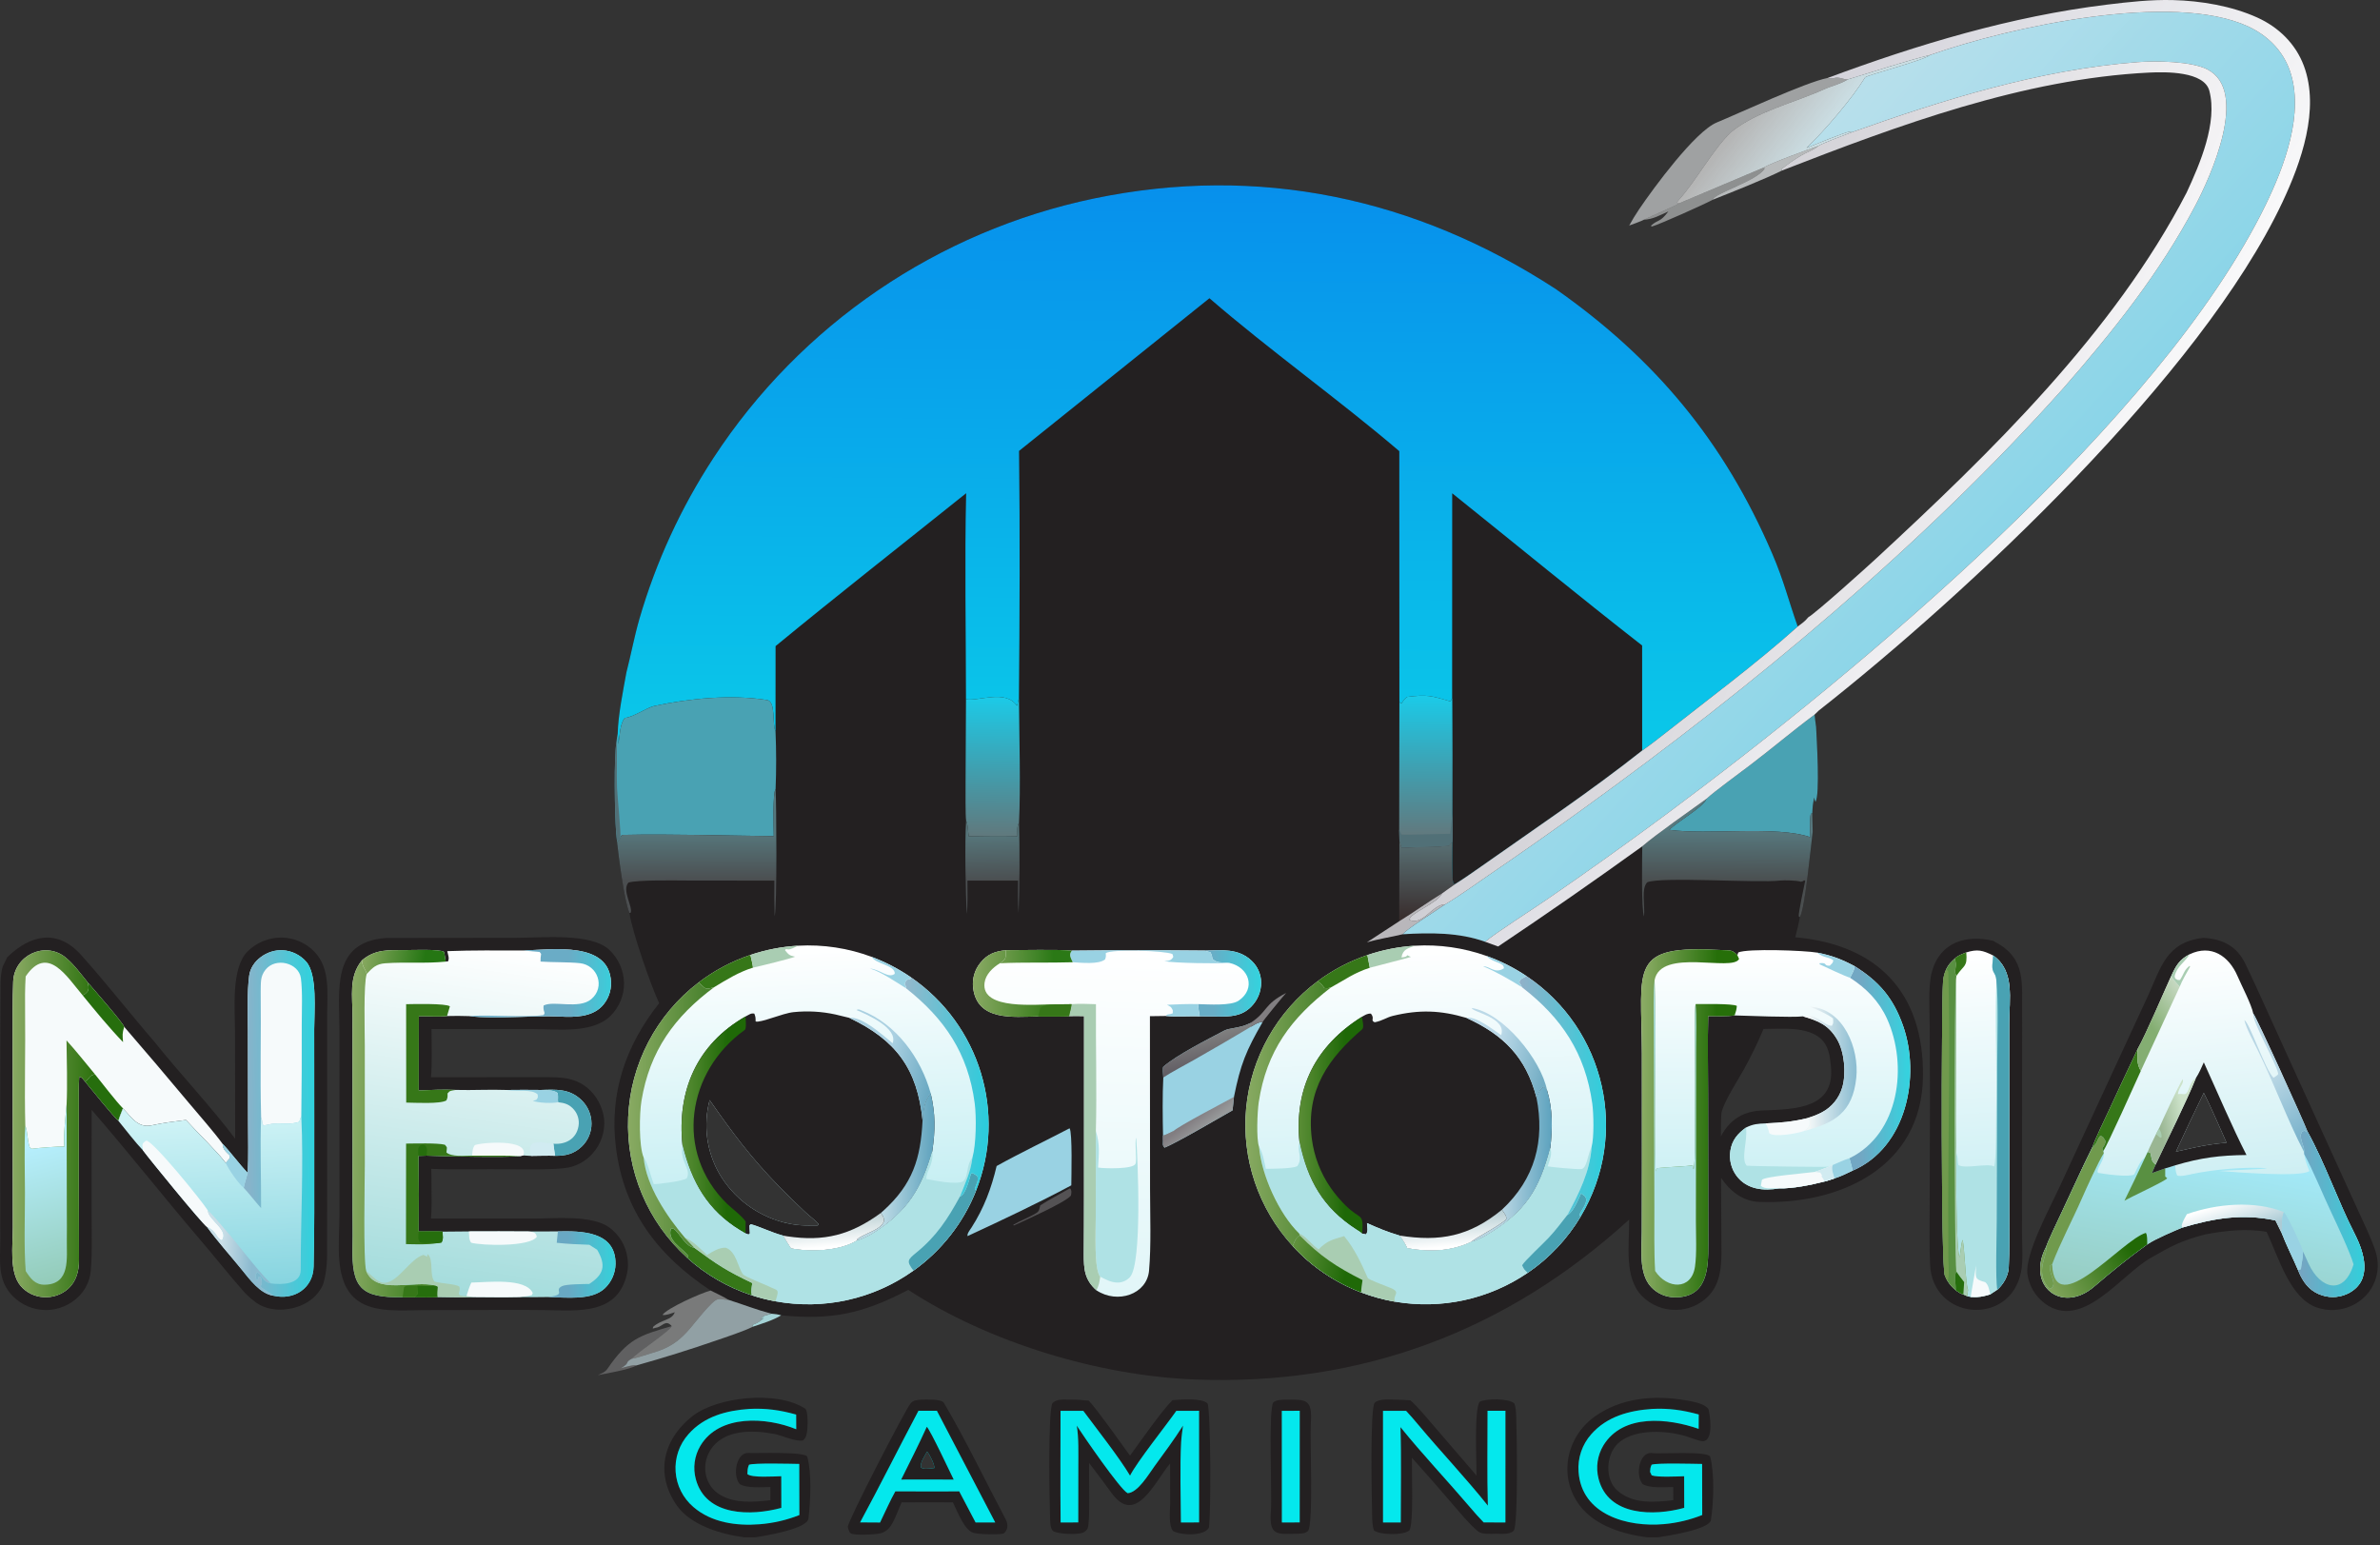 <svg width="154" height="100" viewBox="0 0 154 100" fill="none" xmlns="http://www.w3.org/2000/svg">
<rect x="0" y="0" width="154" height="100" fill="#333333" stroke="none"/>
<g clip-path="url(#clip0_7324_1593)">
<path d="M40.532 43.513C40.831 42.358 41.039 41.211 41.374 40.046C42.445 36.361 44.058 32.855 46.16 29.64C51.8 21.006 60.661 14.962 70.787 12.844C81.444 10.633 91.584 12.789 100.669 18.703C107.11 23.224 111.552 28.565 114.67 35.813C115.438 37.6 115.726 38.861 116.324 40.543C113.584 42.992 110.532 45.249 107.646 47.526C107.211 47.869 106.713 48.254 106.258 48.57C102.928 51.205 99.311 53.625 95.837 56.074C95.288 56.461 94.698 56.873 94.132 57.227C93.986 57.337 93.371 57.756 93.312 57.81C93.003 58.472 91.168 59.103 91.201 59.53C92.096 59.912 92.673 58.517 93.511 58.521C92.964 58.911 91.042 60.097 90.763 60.455C92.51 60.346 94.419 60.332 96.097 60.942L96.938 61.246C100.084 59.139 103.194 56.977 106.266 54.762C107.115 54.026 109.444 52.397 110.424 51.687C110.87 51.262 112.619 49.984 113.206 49.538C114.611 48.473 116.021 47.276 117.416 46.24C117.442 46.475 117.471 46.807 117.512 47.03C117.549 47.791 117.779 51.482 117.468 51.895C117.415 51.754 117.413 51.75 117.397 51.601C117.298 52.025 117.287 52.191 117.267 52.63L117.291 53.836C117.167 54.802 116.804 58.776 116.464 59.346L116.336 59.968L116.163 60.65C121.46 61.123 124.494 64.198 124.428 69.659C124.356 75.576 118.997 77.982 113.82 77.774C112.762 77.738 111.919 77.055 111.364 76.217C111.371 77.509 111.38 78.802 111.383 80.095C111.386 81.39 111.514 82.885 110.526 83.889C109.971 84.443 109.219 84.758 108.433 84.765C107.622 84.772 106.843 84.456 106.267 83.888C105.07 82.696 105.429 80.566 105.415 78.919C97.51 86.13 88.083 89.688 77.317 89.267C71.102 89.024 63.992 86.882 58.772 83.468C55.852 84.991 53.856 85.439 50.547 85.114C50.297 85.042 50.176 85.035 49.921 85.011C48.882 84.736 48.133 84.428 47.145 84.115C46.831 83.917 46.326 83.682 45.983 83.51C42.594 81.264 40.375 78.407 39.855 74.26C39.417 70.768 40.474 67.66 42.651 64.92C42.126 63.797 40.911 60.331 40.729 59.075C40.387 58.298 40.027 55.384 39.929 54.501L39.865 53.83C39.779 52.676 39.707 49.075 39.897 47.921C39.902 47.811 39.95 47.576 39.971 47.456C39.995 46.288 40.319 44.694 40.532 43.513ZM45.917 71.186C45.488 72.807 45.721 74.531 46.564 75.983C47.469 77.515 48.943 78.631 50.668 79.09C51.538 79.315 52.047 79.31 52.908 79.299L52.974 79.211C52.701 78.911 52.425 78.731 52.13 78.457C51.55 77.912 50.981 77.356 50.424 76.787C48.593 74.914 47.395 73.302 45.917 71.186ZM111.351 73.531C111.96 72.41 112.815 71.896 114.099 71.855C116.253 71.775 118.756 71.712 118.468 68.969C118.399 68.305 118.332 67.673 117.781 67.184C116.882 66.41 115.243 66.579 114.109 66.585C113.747 67.449 113.339 68.293 112.887 69.113C112.441 69.927 111.694 71.043 111.415 71.886C111.339 72.114 111.36 73.217 111.351 73.531Z" fill="#232021"/>
<path d="M40.532 43.513C40.831 42.358 41.039 41.211 41.374 40.046C42.445 36.361 44.058 32.855 46.16 29.64C51.799 21.006 60.661 14.962 70.787 12.844C81.444 10.633 91.584 12.789 100.668 18.703C107.11 23.224 111.552 28.565 114.669 35.813C115.437 37.6 115.726 38.861 116.324 40.543C113.584 42.992 110.532 45.249 107.646 47.526C107.211 47.869 106.712 48.254 106.258 48.57C102.927 51.205 99.311 53.625 95.837 56.074C95.288 56.461 94.698 56.873 94.132 57.227L94.045 57.176C93.922 56.897 93.97 54.894 93.972 54.477C93.993 53.874 93.98 53.275 93.971 52.672C93.986 50.179 93.983 47.686 93.962 45.193L93.846 45.383C92.598 45.023 92.365 44.931 91.056 45.098C90.852 45.24 90.835 45.296 90.698 45.513C90.59 45.476 90.623 45.502 90.549 45.424L90.543 29.194C86.633 25.857 82.136 22.653 78.258 19.299L65.938 29.179C66.002 34.403 65.978 39.934 65.931 45.161C65.894 45.335 65.851 45.507 65.801 45.678C65.098 44.576 63.238 45.412 62.505 45.248C62.504 40.917 62.414 36.218 62.516 31.916C58.433 35.188 54.215 38.491 50.184 41.81L50.181 47.327C49.951 46.838 50.217 45.393 49.632 45.3C47.316 44.931 44.599 45.192 42.314 45.69C41.836 45.805 40.971 46.411 40.436 46.456C40.108 46.8 40.099 47.656 40.015 48.155L39.97 47.456C39.995 46.288 40.319 44.694 40.532 43.513Z" fill="url(#paint0_linear_7324_1593)"/>
<path d="M93.966 31.92C98.029 35.177 102.16 38.575 106.256 41.771L106.258 48.57C102.928 51.205 99.311 53.625 95.837 56.074C95.288 56.461 94.698 56.873 94.132 57.227L94.045 57.176C93.922 56.897 93.97 54.894 93.972 54.477C93.993 53.874 93.98 53.275 93.971 52.672C93.986 50.179 93.983 47.686 93.962 45.193L93.966 31.92Z" fill="#232021"/>
<path d="M39.97 47.456L40.015 48.155C40.099 47.657 40.108 46.8 40.436 46.456C40.971 46.411 41.836 45.805 42.314 45.69C44.599 45.192 47.316 44.931 49.632 45.3C50.217 45.393 49.951 46.838 50.181 47.327C50.234 48.573 50.236 49.82 50.185 51.066C49.99 51.306 50.064 53.612 50.068 54.105C46.818 54.073 43.502 53.957 40.243 54.027C40.182 54.124 40.161 54.129 40.143 54.232L39.929 54.501L39.865 53.831C39.779 52.676 39.707 49.075 39.897 47.921C39.901 47.811 39.949 47.576 39.97 47.456Z" fill="#49A2B3"/>
<path d="M39.897 47.921C39.946 48.864 39.891 49.998 39.924 50.964C39.941 51.448 40.192 53.947 40.143 54.232L39.929 54.501L39.865 53.831C39.779 52.676 39.707 49.075 39.897 47.921Z" fill="#517077"/>
<path d="M110.424 51.687C110.87 51.263 112.619 49.984 113.206 49.538C114.611 48.473 116.021 47.276 117.416 46.24C117.442 46.475 117.471 46.807 117.512 47.031C117.549 47.791 117.779 51.482 117.468 51.895C117.415 51.754 117.413 51.75 117.396 51.601C117.297 52.025 117.287 52.192 117.267 52.63L117.167 52.667C117.096 53.017 117.131 53.787 117.137 54.173C114.945 53.411 110.533 54.047 108.015 53.699C108.526 53.164 110.23 52.224 110.424 51.687Z" fill="#49A2B3"/>
<path d="M110.424 51.687C110.23 52.224 108.526 53.164 108.015 53.7C110.533 54.047 114.945 53.411 117.137 54.173C117.131 53.787 117.096 53.017 117.167 52.667L117.267 52.63L117.291 53.837C117.166 54.802 116.804 58.776 116.463 59.346L116.39 59.297C116.358 59.096 116.731 57.37 116.806 56.997L116.737 56.966C116.623 57.049 116.667 57.023 116.524 57.058C116.3 56.968 115.428 56.952 115.181 56.981C113.765 57.153 107.416 56.712 106.578 57.098C106.192 57.534 106.442 58.492 106.38 59.306C106.192 58.892 106.258 55.422 106.265 54.762C107.115 54.026 109.444 52.397 110.424 51.687Z" fill="url(#paint1_linear_7324_1593)"/>
<path d="M90.549 45.424C90.624 45.502 90.59 45.476 90.698 45.513C90.835 45.296 90.852 45.24 91.056 45.098C92.365 44.931 92.598 45.024 93.846 45.383L93.962 45.193C93.983 47.686 93.986 50.179 93.972 52.672C93.98 53.275 93.994 53.874 93.972 54.477C93.899 54.561 93.825 54.644 93.751 54.728C92.749 54.828 91.705 54.808 90.692 54.853L90.551 54.395L90.536 53.686L90.549 45.424Z" fill="url(#paint2_linear_7324_1593)"/>
<path d="M93.84 53.953C93.88 53.526 93.924 53.099 93.972 52.672C93.98 53.275 93.994 53.874 93.972 54.477C93.899 54.561 93.825 54.644 93.751 54.728C92.749 54.828 91.705 54.808 90.692 54.853L90.551 54.395L90.536 53.686L90.681 53.995C90.865 54.043 93.444 53.953 93.84 53.953Z" fill="#517077"/>
<path d="M50.068 54.105C50.064 53.612 49.99 51.306 50.186 51.066C50.238 51.892 50.292 58.698 50.123 59.296C50.102 58.526 50.097 57.755 50.105 56.985L44.456 56.978C43.654 56.977 41.321 56.928 40.668 57.108C40.213 57.617 40.977 58.685 40.802 59.071L40.729 59.075C40.387 58.298 40.026 55.384 39.929 54.501L40.143 54.232C40.161 54.129 40.182 54.124 40.243 54.027C43.502 53.957 46.818 54.073 50.068 54.105Z" fill="url(#paint3_linear_7324_1593)"/>
<path d="M62.506 45.248C63.239 45.412 65.098 44.576 65.802 45.678C65.851 45.507 65.894 45.335 65.932 45.161C65.948 47.617 66.05 50.844 65.937 53.257C65.781 53.465 65.832 53.802 65.836 54.105C64.784 54.084 63.732 54.089 62.68 54.119C62.631 53.789 62.635 53.365 62.514 53.103C62.463 52.791 62.479 51.177 62.478 50.787L62.506 45.248Z" fill="url(#paint4_linear_7324_1593)"/>
<path d="M90.55 54.395L90.691 54.853C91.705 54.808 92.749 54.828 93.751 54.728C93.825 54.644 93.899 54.561 93.972 54.477C93.97 54.894 93.922 56.897 94.045 57.176L94.132 57.227C93.986 57.337 93.37 57.757 93.312 57.81C92.365 58.39 91.464 59.042 90.537 59.614L90.55 54.395Z" fill="url(#paint5_linear_7324_1593)"/>
<path d="M65.836 54.105C65.832 53.802 65.781 53.465 65.937 53.257C65.986 55.012 65.983 57.331 65.908 59.077C65.856 58.391 65.871 57.676 65.873 56.985L62.598 56.985C62.597 57.582 62.623 58.583 62.562 59.146C62.474 57.814 62.421 54.459 62.514 53.103C62.635 53.365 62.631 53.789 62.68 54.119C63.731 54.089 64.784 54.084 65.836 54.105Z" fill="url(#paint6_linear_7324_1593)"/>
<path d="M90.537 59.614C91.464 59.042 92.365 58.39 93.312 57.81C93.002 58.472 91.168 59.103 91.201 59.53C92.096 59.912 92.672 58.517 93.511 58.521C92.963 58.911 91.042 60.097 90.763 60.455C89.943 60.658 89.323 60.724 88.447 60.979L90.537 59.614Z" fill="#B9B7BB"/>
<path d="M51.641 61.197C53.264 61.105 54.888 61.352 56.409 61.921C57.303 62.256 58.153 62.699 58.938 63.239C63.398 66.309 65.145 72.032 63.155 77.052C62.332 79.126 60.927 80.921 59.108 82.222C56.527 84.067 53.301 84.784 50.177 84.208C49.66 84.112 49.151 83.983 48.652 83.819C47.096 83.308 45.664 82.478 44.452 81.38C41.895 79.065 40.501 75.741 40.646 72.303C40.791 68.866 42.459 65.67 45.202 63.576C46.214 62.803 47.347 62.201 48.556 61.793C49.552 61.457 50.59 61.256 51.641 61.197ZM52.908 79.299L52.974 79.211C52.701 78.911 52.425 78.731 52.13 78.457C51.55 77.912 50.981 77.356 50.424 76.787C48.593 74.914 47.395 73.303 45.917 71.186C45.488 72.807 45.721 74.531 46.564 75.983C47.469 77.515 48.943 78.631 50.668 79.09C51.538 79.315 52.047 79.31 52.908 79.299Z" fill="url(#paint7_linear_7324_1593)"/>
<path d="M48.24 65.777C48.494 65.651 48.578 65.549 48.809 65.591C48.896 65.821 48.889 65.846 48.893 66.097C49.198 66.212 50.632 65.565 51.352 65.495C52.254 65.402 53.166 65.453 54.052 65.646C54.14 65.664 54.94 65.863 54.957 65.865C57.988 67.305 59.361 69.172 59.695 72.506C59.733 71.896 59.787 71.217 60.22 70.742C60.536 72.102 60.524 73.119 60.323 74.499C59.624 76.93 58.738 78.403 56.457 79.831C56.262 79.953 55.651 80.255 55.456 80.269C54.343 80.96 52.452 81.029 51.175 80.782C50.998 80.515 50.821 80.223 50.65 79.95C49.892 79.745 49.093 79.345 48.575 79.218L48.489 79.306L48.522 79.81L48.436 79.886L48.238 79.812C48.135 79.753 48.032 79.693 47.931 79.632C45.761 78.323 44.752 76.496 44.163 74.127C43.791 70.593 45.085 67.579 48.24 65.777ZM52.908 79.299L52.973 79.211C52.701 78.911 52.425 78.731 52.13 78.457C51.55 77.912 50.981 77.356 50.424 76.787C48.592 74.914 47.394 73.303 45.917 71.186C45.488 72.807 45.72 74.531 46.564 75.983C47.469 77.515 48.943 78.631 50.667 79.09C51.538 79.315 52.047 79.31 52.908 79.299Z" fill="#232021"/>
<path d="M48.24 65.777C48.249 65.964 48.306 66.563 48.197 66.642C44.438 69.332 43.625 74.548 47.037 77.891C47.287 78.136 48.063 78.728 48.248 79.049L48.238 79.812C48.135 79.753 48.032 79.693 47.931 79.632C45.761 78.323 44.752 76.496 44.163 74.127C43.791 70.593 45.085 67.579 48.24 65.777Z" fill="url(#paint8_linear_7324_1593)"/>
<path d="M60.22 70.742C60.536 72.102 60.524 73.119 60.323 74.499C59.624 76.93 58.739 78.403 56.457 79.831C56.262 79.953 55.651 80.255 55.456 80.269L55.472 80.183C55.974 79.785 57.011 79.6 57.205 79.008C57.188 78.751 57.144 78.706 56.998 78.488C57.047 78.446 57.096 78.404 57.144 78.36C59.063 76.629 59.573 74.964 59.695 72.506C59.734 71.896 59.787 71.217 60.22 70.742Z" fill="url(#paint9_linear_7324_1593)"/>
<path d="M50.65 79.95C50.749 79.97 50.849 79.988 50.949 80.003C53.337 80.36 55.046 79.913 56.998 78.488C57.144 78.706 57.188 78.751 57.205 79.008C57.011 79.6 55.974 79.785 55.472 80.183L55.456 80.269C54.343 80.96 52.452 81.029 51.175 80.782C50.998 80.516 50.822 80.223 50.65 79.95Z" fill="url(#paint10_linear_7324_1593)"/>
<path d="M44.163 74.127C44.752 76.496 45.761 78.323 47.931 79.632C48.032 79.693 48.135 79.753 48.238 79.812L48.436 79.886L48.522 79.81L48.489 79.306L48.575 79.218C49.093 79.345 49.892 79.745 50.65 79.95C50.821 80.223 50.998 80.516 51.175 80.782C52.452 81.029 54.343 80.96 55.456 80.269C55.651 80.255 56.262 79.953 56.457 79.831C58.739 78.403 59.624 76.93 60.323 74.499L60.331 74.581C60.401 75.407 59.935 75.728 59.941 76.293C60.496 76.397 61.816 76.675 62.313 76.453C62.706 76.081 62.475 75.463 62.924 74.902C62.796 75.897 62.47 76.503 62.118 77.42C62.465 77.365 62.725 76.28 62.83 75.951L62.933 75.913L63.239 76.096C63.331 76.386 63.192 76.573 63.076 76.92L63.154 77.052C62.332 79.126 60.927 80.921 59.107 82.222C56.526 84.067 53.301 84.784 50.177 84.208C49.66 84.112 49.151 83.983 48.652 83.819C47.095 83.308 45.664 82.478 44.452 81.38C44.521 81.341 44.485 81.371 44.543 81.274C44.082 80.697 43.146 80.265 43.418 79.5C43.811 79.369 44.231 80.654 44.923 80.741L44.324 80.102C43.162 78.733 41.81 76.74 41.648 74.906C41.86 75.076 42.138 76.204 42.299 76.623C42.504 76.643 44.176 76.441 44.438 76.248C44.749 75.635 43.994 75.21 44.151 74.2L44.163 74.127Z" fill="#AFE2E5"/>
<path d="M62.118 77.42C62.465 77.365 62.725 76.28 62.83 75.951L62.933 75.913L63.239 76.096C63.331 76.386 63.192 76.573 63.076 76.92L63.154 77.052C62.332 79.126 60.927 80.921 59.108 82.222C58.649 81.606 58.709 81.534 59.303 81.048C60.6 79.988 61.318 78.888 62.118 77.42Z" fill="#49A2B3"/>
<path d="M44.452 81.38C44.522 81.341 44.485 81.371 44.543 81.274C44.082 80.697 43.146 80.265 43.419 79.5C43.812 79.369 44.231 80.654 44.924 80.741C46.395 81.825 47.007 82.231 48.678 83.026C48.639 83.316 48.584 83.537 48.652 83.819C47.096 83.308 45.664 82.478 44.452 81.38Z" fill="#367718"/>
<path d="M44.324 80.102C44.759 80.23 45.398 80.874 45.748 81.211C46.113 80.988 46.519 80.725 46.959 80.739C47.643 80.975 47.754 82.038 48.076 82.46C48.196 82.618 49.461 83.105 49.716 83.23C50.361 83.549 50.447 83.357 50.176 84.208C49.66 84.112 49.151 83.983 48.652 83.819C48.583 83.537 48.638 83.316 48.678 83.026C47.006 82.231 46.394 81.825 44.923 80.741L44.324 80.102Z" fill="#A9CDB2"/>
<path d="M45.202 63.576C45.728 64.002 45.551 64.064 46.213 63.879C43.645 65.786 42.039 68.006 41.508 71.226C41.369 72.064 41.33 74.151 41.648 74.906C41.81 76.74 43.163 78.733 44.325 80.102L44.924 80.741C44.231 80.654 43.812 79.369 43.419 79.5C43.146 80.265 44.082 80.697 44.543 81.274C44.485 81.371 44.522 81.341 44.452 81.38C41.895 79.065 40.501 75.741 40.646 72.303C40.791 68.866 42.459 65.67 45.202 63.576Z" fill="url(#paint11_linear_7324_1593)"/>
<path d="M58.938 63.239C63.398 66.309 65.145 72.032 63.154 77.052L63.076 76.92C63.192 76.573 63.331 76.386 63.239 76.096L62.933 75.913L62.83 75.951C62.725 76.28 62.465 77.365 62.118 77.42C62.47 76.503 62.796 75.897 62.924 74.902C63.164 74.056 63.188 72.284 63.069 71.39C62.643 68.163 61.128 65.928 58.631 63.954C58.617 63.778 58.642 63.861 58.536 63.702C58.636 63.418 58.565 63.505 58.787 63.347L58.901 63.372L58.938 63.239Z" fill="url(#paint12_linear_7324_1593)"/>
<path d="M54.957 65.865C55.651 65.792 56.622 66.575 57.153 67.003C57.357 67.168 57.559 67.337 57.758 67.508C58.123 66.525 56.12 65.659 55.419 65.359C55.548 65.292 55.581 65.32 55.725 65.375C58.015 66.26 59.592 68.483 60.22 70.742C59.787 71.217 59.733 71.896 59.695 72.506C59.361 69.172 57.988 67.305 54.957 65.865Z" fill="url(#paint13_linear_7324_1593)"/>
<path d="M45.202 63.576C46.214 62.803 47.347 62.201 48.556 61.793C48.603 62.004 48.708 62.421 48.725 62.615C47.821 62.892 47.017 63.39 46.212 63.879C45.55 64.064 45.728 64.002 45.202 63.576Z" fill="#367718"/>
<path d="M48.556 61.793C49.552 61.457 50.59 61.256 51.641 61.197C51.424 61.291 51.158 61.463 50.973 61.432C50.798 61.403 50.832 61.424 50.801 61.496C51.037 61.786 51.082 61.83 51.445 61.909C51.134 62.036 49.141 62.529 48.725 62.615C48.709 62.421 48.603 62.004 48.556 61.793Z" fill="#A9CDB2"/>
<path d="M56.409 61.921C57.303 62.256 58.152 62.699 58.938 63.239L58.901 63.372L58.787 63.347C58.565 63.505 58.636 63.418 58.536 63.702C58.642 63.861 58.617 63.778 58.631 63.954C58.022 63.573 56.991 62.879 56.356 62.693L56.278 62.671C56.978 62.737 57.468 63.339 57.896 63.016C57.934 62.447 56.656 62.388 56.409 61.921Z" fill="#99D2E3"/>
<path d="M91.554 61.198C93.129 61.104 94.706 61.33 96.191 61.86C97.103 62.186 97.97 62.623 98.773 63.162C103.895 66.6 105.437 73.415 102.289 78.705C101.425 80.158 100.253 81.406 98.855 82.362C96.344 84.077 93.259 84.748 90.259 84.23C89.513 84.102 88.782 83.901 88.075 83.632C86.386 82.988 84.87 81.961 83.648 80.634C81.423 78.216 80.327 74.973 80.634 71.708C80.941 68.442 82.622 65.458 85.259 63.493C86.237 62.765 87.322 62.195 88.476 61.802C89.47 61.464 90.505 61.261 91.554 61.198Z" fill="url(#paint14_linear_7324_1593)"/>
<path d="M88.122 65.799C88.345 65.675 88.454 65.584 88.707 65.591C88.981 65.933 88.644 66.017 88.95 66.152C89.467 66.05 89.704 65.84 90.121 65.738C91.846 65.319 93.213 65.373 94.892 65.869C97.293 66.969 98.734 68.408 99.418 71.014C99.551 70.685 99.611 70.495 99.888 70.314L100.102 70.544C100.475 71.768 100.461 73.017 100.314 74.277C99.596 77.002 98.737 78.404 96.192 79.932C95.984 80.058 95.458 80.322 95.228 80.347C93.91 80.986 92.472 81.032 91.057 80.771C90.888 80.415 90.784 80.274 90.554 79.951C89.732 79.704 89.231 79.492 88.452 79.146C88.467 79.46 88.541 79.667 88.392 79.875L88.145 79.829C88.04 79.725 87.879 79.632 87.75 79.549C85.582 78.149 84.592 76.365 84.084 73.907C83.737 70.398 85.148 67.664 88.122 65.799Z" fill="#232021"/>
<path d="M84.084 73.907C83.737 70.398 85.148 67.664 88.122 65.799C88.156 65.988 88.278 66.486 88.144 66.602C85.982 68.459 84.485 70.51 84.883 73.687C85.029 74.827 85.447 75.916 86.103 76.863C86.394 77.279 86.722 77.667 87.085 78.023C88.075 78.989 88.23 78.435 88.145 79.829C88.04 79.725 87.879 79.632 87.75 79.549C85.582 78.149 84.592 76.365 84.084 73.907Z" fill="url(#paint15_linear_7324_1593)"/>
<path d="M99.418 71.014C99.551 70.685 99.611 70.495 99.888 70.314L100.102 70.544C100.475 71.768 100.461 73.017 100.313 74.277C99.596 77.002 98.737 78.404 96.192 79.932C95.984 80.058 95.457 80.322 95.228 80.347C95.252 80.221 97.076 79.306 97.458 78.904C97.509 78.679 97.343 78.534 97.185 78.279C99.325 76.284 99.971 73.823 99.418 71.014Z" fill="url(#paint16_linear_7324_1593)"/>
<path d="M90.554 79.951C93.179 80.371 95.082 80.004 97.185 78.279C97.344 78.534 97.51 78.679 97.458 78.904C97.076 79.306 95.253 80.221 95.228 80.347C93.91 80.986 92.472 81.032 91.057 80.771C90.888 80.415 90.784 80.274 90.554 79.951Z" fill="url(#paint17_linear_7324_1593)"/>
<path d="M84.084 73.907C84.591 76.365 85.582 78.149 87.749 79.549C87.878 79.632 88.04 79.725 88.145 79.829L88.391 79.875C88.541 79.667 88.467 79.46 88.452 79.146C89.231 79.492 89.731 79.704 90.553 79.951C90.784 80.274 90.888 80.415 91.057 80.771C92.472 81.032 93.909 80.986 95.228 80.347C95.457 80.322 95.984 80.058 96.192 79.932C98.737 78.404 99.596 77.002 100.313 74.277C100.453 74.683 100.277 75.053 100.147 75.475C100.449 75.53 101.952 75.672 102.294 75.653C102.682 75.63 102.717 74.784 102.951 74.29L102.986 74.217C102.886 75.799 102.153 77.257 101.411 78.63C101.799 78.453 102.11 77.65 102.304 77.226C102.569 77.431 102.588 77.374 102.649 77.651C102.553 78.202 102.118 78.496 102.228 78.688L102.289 78.705C101.425 80.158 100.253 81.406 98.855 82.362C96.344 84.077 93.259 84.748 90.258 84.23C89.513 84.102 88.781 83.901 88.075 83.632C86.386 82.988 84.87 81.961 83.648 80.634C83.775 80.336 83.829 80.107 84.101 79.946L84.065 79.82C82.755 78.554 81.615 76.016 81.468 74.209C81.703 74.539 81.811 75.219 81.906 75.635C82.361 75.625 83.568 75.635 83.937 75.468C84.326 74.924 83.9 74.554 84.084 73.907Z" fill="#AFE2E5"/>
<path d="M84.065 79.82C84.478 79.97 84.868 80.541 85.318 80.848C85.911 80.262 86.187 80.231 86.973 79.989C87.643 80.797 88.077 81.728 88.501 82.695C88.551 82.809 89.687 83.215 89.844 83.29C90.762 83.616 90.087 83.756 90.259 84.23C89.513 84.102 88.782 83.901 88.075 83.632C86.386 82.988 84.87 81.961 83.648 80.634C83.775 80.336 83.829 80.107 84.101 79.946L84.065 79.82Z" fill="#A9CDB2"/>
<path d="M84.101 79.946C85.442 81.3 86.461 81.975 88.164 82.835C88.134 83.046 88.067 83.434 88.075 83.632C86.386 82.988 84.87 81.961 83.648 80.634C83.775 80.336 83.829 80.107 84.101 79.946Z" fill="url(#paint18_linear_7324_1593)"/>
<path d="M102.304 77.226C102.569 77.431 102.588 77.374 102.65 77.651C102.554 78.202 102.118 78.496 102.228 78.688L102.289 78.705C101.425 80.158 100.253 81.406 98.855 82.362C98.637 82.168 98.612 82.14 98.49 81.876C98.638 81.606 99.877 80.452 100.192 80.113C100.689 79.578 100.96 79.201 101.411 78.63C101.799 78.453 102.11 77.65 102.304 77.226Z" fill="#49A2B3"/>
<path d="M85.259 63.493L85.305 63.528C85.508 63.686 85.54 63.727 85.691 63.932C85.905 63.965 85.922 63.951 86.135 63.887C83.545 65.873 81.948 68.009 81.447 71.332C81.358 71.925 81.279 73.695 81.468 74.209C81.615 76.016 82.755 78.554 84.065 79.82L84.101 79.946C83.829 80.107 83.775 80.336 83.648 80.634C81.423 78.216 80.327 74.973 80.634 71.708C80.941 68.442 82.622 65.458 85.259 63.493Z" fill="url(#paint19_linear_7324_1593)"/>
<path d="M98.773 63.162C103.895 66.6 105.437 73.415 102.289 78.705L102.228 78.688C102.118 78.496 102.553 78.202 102.649 77.651C102.588 77.374 102.569 77.431 102.304 77.226C102.11 77.65 101.799 78.453 101.411 78.63C102.153 77.257 102.886 75.799 102.986 74.217C103.153 73.612 103.119 72.054 103.029 71.406C102.571 68.141 101.054 65.875 98.494 63.893L98.302 63.559C98.395 63.307 98.484 63.328 98.773 63.162Z" fill="url(#paint20_linear_7324_1593)"/>
<path d="M94.892 65.869C95.482 65.725 96.631 66.642 97.134 66.984C97.518 65.837 95.21 65.48 95.237 65.23C97.286 65.552 99.719 68.596 100.102 70.544L99.888 70.314C99.611 70.495 99.551 70.685 99.418 71.014C98.734 68.408 97.293 66.969 94.892 65.869Z" fill="url(#paint21_linear_7324_1593)"/>
<path d="M85.26 63.493C86.237 62.765 87.323 62.195 88.477 61.802C88.526 62.076 88.579 62.35 88.635 62.623C87.591 62.964 87.067 63.379 86.136 63.887C85.922 63.951 85.906 63.965 85.692 63.932C85.541 63.727 85.508 63.686 85.305 63.528L85.26 63.493Z" fill="#367718"/>
<path d="M88.476 61.802C89.47 61.464 90.505 61.261 91.554 61.198C91.118 61.366 90.77 61.42 90.684 61.955C91.318 61.911 90.796 61.686 91.291 61.923C91.269 61.943 88.9 62.552 88.635 62.623C88.578 62.35 88.526 62.076 88.476 61.802Z" fill="#A9CDB2"/>
<path d="M96.191 61.86C97.103 62.186 97.97 62.623 98.773 63.162C98.484 63.328 98.395 63.307 98.302 63.559L98.494 63.893C97.809 63.456 96.704 62.822 95.965 62.53C96.41 62.519 96.722 63.037 97.311 62.661C97.333 62.255 96.601 62.325 96.191 61.86Z" fill="#99D2E3"/>
<path d="M110.53 65.754C110.487 67.368 110.523 69.16 110.522 70.79L110.535 80.522C110.542 82.07 110.489 83.979 108.353 83.949C107.775 83.942 107.225 83.699 106.832 83.277C106.018 82.399 106.232 80.832 106.232 79.689L106.241 75.233L106.239 68.16C106.218 62.538 105.349 61.126 111.426 61.48C111.935 61.509 112.071 61.436 112.418 61.812L112.476 61.633C113.069 61.367 116.788 61.505 117.574 61.642C118.508 61.822 119.18 62.078 120.014 62.526C121.591 63.514 122.507 64.581 123.137 66.371C124.288 69.641 123.362 74.264 119.87 75.755C119.477 75.942 119.125 76.122 118.707 76.253C118.543 76.305 118.199 76.427 118.047 76.457C117.22 76.672 115.973 76.925 115.116 76.899C114.111 77.084 113.032 76.967 112.373 76.102C112.019 75.632 111.872 75.038 111.965 74.457C112.073 73.772 112.439 73.351 112.98 72.961C113.442 72.733 113.745 72.712 114.253 72.694C115.295 72.645 115.914 72.599 116.925 72.36C117.262 72.254 117.557 72.15 117.872 71.986C118.524 71.648 119.007 71.058 119.208 70.355C119.468 69.453 119.348 68.072 118.87 67.259C118.313 66.311 117.639 66.054 116.663 65.769C115.986 65.85 113.021 65.73 112.239 65.708C111.771 65.783 111.024 65.756 110.53 65.754Z" fill="url(#paint22_linear_7324_1593)"/>
<path d="M110.53 65.754C110.487 67.368 110.523 69.16 110.522 70.79L110.535 80.522C110.542 82.07 110.489 83.979 108.353 83.949C107.775 83.942 107.225 83.699 106.832 83.277C106.018 82.399 106.232 80.832 106.232 79.689L106.241 75.233L106.239 68.16C106.218 62.538 105.349 61.126 111.426 61.48C111.935 61.509 112.071 61.436 112.418 61.812L112.529 62.053C112.106 62.908 107.46 61.309 107.06 63.428C107.208 67.428 107.005 71.727 107.125 75.796L107.195 75.594C107.626 75.532 109.389 75.466 109.532 75.406L109.554 75.619L109.599 75.619C109.706 74.926 109.676 73.528 109.68 72.779C109.69 70.97 109.689 69.161 109.679 67.352C109.678 66.96 109.653 65.269 109.714 64.974C110.137 64.975 112.161 64.931 112.385 65.094C112.358 65.365 112.327 65.448 112.239 65.708C111.771 65.783 111.024 65.756 110.53 65.754Z" fill="url(#paint23_linear_7324_1593)"/>
<path d="M107.096 82.243C107.02 80.972 107.05 79.455 107.047 78.16L107.029 71.406L107.015 66.395C107.013 65.54 106.976 64.249 107.06 63.428C107.208 67.428 107.005 71.727 107.125 75.796L107.195 75.594C107.626 75.532 109.389 75.466 109.532 75.406L109.555 75.619L109.599 75.619C109.706 74.926 109.676 73.528 109.68 72.779C109.69 70.97 109.689 69.161 109.679 67.352C109.678 66.96 109.653 65.269 109.714 64.974C109.786 65.698 109.746 67.218 109.746 67.986L109.742 73.71L109.734 79.019C109.732 79.897 109.8 81.128 109.675 81.97C109.446 83.514 107.862 83.423 107.096 82.243Z" fill="#AFE2E5"/>
<path d="M120.014 62.526C121.591 63.514 122.508 64.581 123.137 66.371C124.288 69.641 123.362 74.264 119.87 75.755C119.876 75.651 119.713 75.123 119.671 74.951C122.926 73.365 123.463 68.928 122.103 65.927C121.584 64.783 120.765 63.958 119.726 63.282C119.797 63.008 119.932 62.967 120.014 62.526Z" fill="url(#paint24_linear_7324_1593)"/>
<path d="M115.116 76.899C114.111 77.084 113.032 76.966 112.373 76.102C112.019 75.631 111.872 75.038 111.965 74.457C112.073 73.772 112.439 73.351 112.98 72.961C113.085 73.883 112.627 74.956 113.02 75.432C113.208 75.463 118.198 75.532 118.342 75.496L118.38 75.434L118.588 75.388C118.483 75.66 118.626 75.977 118.707 76.253C118.543 76.305 118.199 76.427 118.047 76.457C117.22 76.672 115.973 76.925 115.116 76.899Z" fill="#AFE2E5"/>
<path d="M118.343 75.496L118.381 75.434L118.588 75.388C118.484 75.66 118.626 75.977 118.707 76.253C118.544 76.305 118.199 76.427 118.047 76.457C117.22 76.672 115.973 76.925 115.117 76.899C114.71 76.862 114.223 76.984 113.936 76.736L114.006 76.346C114.233 76.119 116.876 75.915 117.419 75.836C117.73 75.732 118.038 75.619 118.343 75.496Z" fill="#F6FAFB"/>
<path d="M118.342 75.496L118.381 75.434L118.588 75.388C118.483 75.66 118.626 75.977 118.707 76.253C118.544 76.305 118.199 76.427 118.047 76.457C118.029 76.331 117.923 76.211 117.846 76.109L117.914 76.092L117.785 75.878L117.418 75.836C117.73 75.732 118.038 75.619 118.342 75.496Z" fill="#D1EBF1"/>
<path d="M116.663 65.769C117.536 65.529 117.997 66.377 118.533 66.378C118.656 66.163 118.613 66.196 118.61 65.908C118.301 65.64 117.523 65.316 117.132 65.148C119.301 65.27 120.312 67.883 120.113 69.747C119.872 71.988 118.714 72.67 116.733 73.187C117.061 72.965 117.128 72.848 117.085 72.477L116.925 72.36C117.263 72.254 117.557 72.15 117.873 71.986C118.524 71.648 119.007 71.058 119.209 70.355C119.468 69.453 119.348 68.072 118.871 67.259C118.314 66.311 117.64 66.054 116.663 65.769Z" fill="url(#paint25_linear_7324_1593)"/>
<path d="M114.253 72.694C115.295 72.645 115.914 72.599 116.925 72.36L117.085 72.477C117.128 72.848 117.061 72.965 116.733 73.187C116.328 73.338 114.782 73.62 114.481 73.328C114.427 73.051 114.369 72.944 114.253 72.694Z" fill="#F6FAFB"/>
<path d="M117.574 61.642C118.508 61.822 119.18 62.078 120.014 62.526C119.932 62.967 119.796 63.008 119.726 63.282C119.431 63.19 118.032 62.544 117.734 62.397L117.744 62.328C118.299 62.278 117.958 62.51 118.397 62.49C118.57 62.308 118.578 62.354 118.628 62.143C118.274 61.879 118.054 62.027 117.574 61.642Z" fill="#99D2E3"/>
<path d="M118.588 75.388C118.901 75.254 119.357 75.043 119.671 74.951C119.713 75.123 119.876 75.651 119.87 75.755C119.477 75.942 119.125 76.122 118.707 76.253C118.626 75.977 118.483 75.66 118.588 75.388Z" fill="#99D2E3"/>
<path d="M69.358 61.516C72.217 61.484 75.077 61.483 77.936 61.511C79.03 61.482 80.135 61.35 80.993 62.178C81.378 62.542 81.597 63.047 81.603 63.575C81.606 64.162 81.375 64.725 80.96 65.142C80.341 65.769 79.617 65.788 78.779 65.783C78.396 65.78 78.015 65.775 77.632 65.767C76.919 65.748 76.142 65.812 75.436 65.744L74.407 65.758L74.415 76.967C74.416 78.593 74.493 80.621 74.351 82.219C74.215 83.756 72.311 84.4 70.949 83.498C70.173 82.81 70.123 82.129 70.127 81.133C70.133 79.88 70.144 78.625 70.141 77.371L70.144 65.753C69.826 65.742 69.496 65.75 69.177 65.752C68.883 65.794 67.541 65.773 67.172 65.774C65.585 65.799 63.216 66.099 62.966 63.913C62.898 63.334 63.068 62.752 63.437 62.3C63.897 61.73 64.379 61.567 65.076 61.485C65.946 61.488 68.618 61.43 69.358 61.516Z" fill="url(#paint26_linear_7324_1593)"/>
<path d="M70.909 73.187C71.181 74.075 71.104 74.639 71.052 75.551C71.393 75.618 73.333 75.675 73.472 75.308C73.582 75.019 73.4 73.919 73.518 73.618C73.626 75.067 73.914 81.789 73.11 82.646C72.894 82.876 72.6 83.003 72.284 82.994C71.876 82.982 71.544 82.794 71.189 82.613C70.782 82.183 70.901 79.578 70.9 78.858L70.909 73.187Z" fill="#AFE2E5"/>
<path d="M69.338 64.98C69.857 64.939 70.392 64.966 70.914 64.981C70.894 67.657 70.978 70.556 70.909 73.187L70.901 78.858C70.901 79.578 70.782 82.183 71.19 82.613C71.13 83.032 71.12 83.115 70.949 83.498C70.174 82.81 70.123 82.129 70.128 81.133C70.133 79.88 70.145 78.625 70.142 77.371L70.144 65.753C69.826 65.742 69.497 65.75 69.178 65.752C69.227 65.461 69.302 65.31 69.338 64.98Z" fill="#A9CDB2"/>
<path d="M67.172 65.774C65.585 65.799 63.216 66.099 62.966 63.913C62.898 63.334 63.068 62.752 63.437 62.3C63.897 61.73 64.379 61.567 65.076 61.485C65.058 61.995 65.153 62.034 64.697 62.333C64.239 62.613 63.783 63.043 63.707 63.589C63.454 65.411 67.185 64.967 68.256 64.993L69.337 64.98C69.302 65.31 69.227 65.461 69.177 65.752C68.883 65.794 67.541 65.773 67.172 65.774Z" fill="url(#paint27_linear_7324_1593)"/>
<path d="M68.256 64.993L69.337 64.98C69.302 65.31 69.227 65.461 69.177 65.752C68.883 65.794 67.541 65.773 67.172 65.774C67.224 65.606 67.271 65.398 67.316 65.225C67.566 64.987 67.866 65.028 68.256 64.993Z" fill="#367718"/>
<path d="M77.936 61.511C79.03 61.482 80.135 61.35 80.993 62.178C81.378 62.542 81.597 63.047 81.603 63.575C81.606 64.162 81.375 64.725 80.96 65.142C80.341 65.769 79.617 65.788 78.779 65.783C78.397 65.78 78.015 65.775 77.632 65.767C77.574 65.47 77.547 65.279 77.519 64.977C78.205 64.99 79.642 65.1 80.148 64.753C81.296 63.968 80.82 62.577 79.534 62.307C79.067 62.24 78.816 62.365 78.458 62.061C78.421 61.845 78.42 61.819 78.325 61.624L77.936 61.511Z" fill="url(#paint28_linear_7324_1593)"/>
<path d="M69.358 61.516C72.217 61.484 75.076 61.483 77.936 61.511L78.325 61.624C78.42 61.819 78.421 61.845 78.458 62.061C78.815 62.365 79.067 62.24 79.534 62.307C78.859 62.367 75.922 62.323 75.341 62.194C75.635 62.167 75.779 62.173 75.92 61.914L75.863 61.736C75.364 61.51 71.937 61.405 71.549 61.678C71.563 61.879 71.569 61.892 71.507 62.08C71.109 62.424 69.963 62.297 69.412 62.267C69.286 61.971 69.135 61.782 69.358 61.516Z" fill="#99D2E3"/>
<path d="M65.076 61.485C65.946 61.488 68.618 61.43 69.358 61.516C69.135 61.782 69.285 61.971 69.412 62.267C67.874 62.316 66.17 62.257 64.697 62.333C65.152 62.034 65.058 61.995 65.076 61.485Z" fill="url(#paint29_linear_7324_1593)"/>
<path d="M75.436 65.744C75.543 65.587 75.6 65.687 75.886 65.568L75.886 65.368C75.733 65.104 75.812 65.197 75.513 65.02C76.21 64.988 76.823 64.96 77.519 64.977C77.547 65.279 77.574 65.47 77.632 65.767C76.919 65.748 76.142 65.812 75.436 65.744Z" fill="#99D2E3"/>
<path d="M80.954 66.435C81.207 66.288 81.41 66.141 81.704 66.132C80.632 67.985 80.27 68.866 79.845 70.981L79.755 71.849C78.874 72.345 76.104 73.972 75.35 74.266C75.207 74.1 75.256 74.05 75.255 73.784V73.489C75.23 72.366 75.213 70.83 75.272 69.725C75.258 69.603 75.223 69.072 75.27 69.031C76.141 68.266 78.197 67.228 79.218 66.688C79.549 66.513 80.201 66.541 80.837 66.233L80.922 66.19L80.954 66.435Z" fill="#99D2E3"/>
<path d="M75.272 69.725C75.258 69.603 75.222 69.072 75.27 69.031C76.14 68.266 78.197 67.228 79.218 66.688C79.549 66.513 80.201 66.54 80.836 66.233L80.922 66.19L80.954 66.435C79.738 67.162 78.512 67.876 77.28 68.575C76.776 68.862 75.714 69.425 75.272 69.725Z" fill="url(#paint30_linear_7324_1593)"/>
<path d="M75.925 73.195C76.306 72.839 79.2 71.338 79.844 70.981L79.754 71.849C78.874 72.345 76.103 73.972 75.349 74.266C75.206 74.1 75.256 74.05 75.254 73.784V73.489C75.396 73.461 75.776 73.266 75.925 73.195Z" fill="url(#paint31_linear_7324_1593)"/>
<path d="M75.254 73.489C75.396 73.461 75.776 73.266 75.925 73.195L75.977 73.365C75.807 73.576 75.514 73.668 75.254 73.784V73.489Z" fill="#817E81"/>
<path d="M69.207 73.012C69.399 73.259 69.322 76.158 69.32 76.703C67.242 77.82 64.757 78.991 62.613 79.985L62.605 79.979C62.568 79.822 62.765 79.587 62.862 79.435C63.666 78.18 64.144 76.907 64.488 75.453C65.926 74.65 67.718 73.789 69.207 73.012Z" fill="#99D2E3"/>
<path d="M69.236 76.894C69.361 77.02 69.327 77.208 69.296 77.364C68.942 77.811 66.259 79.001 65.601 79.302L65.566 79.255C66.035 78.98 66.573 78.792 67.043 78.504C67.255 78.373 67.242 78.265 67.308 78.002C67.863 77.638 68.638 77.241 69.236 76.894Z" fill="#545254"/>
<path d="M80.922 66.19C82.085 65.416 81.72 65.035 83.22 64.254C83.056 64.429 81.616 66.182 81.704 66.132C81.41 66.141 81.207 66.288 80.954 66.435L80.922 66.19Z" fill="#817E81"/>
<path d="M124.906 3.554C130.014 1.743 140.561 -0.567 145.47 1.712C146.706 2.286 147.69 3.245 148.153 4.538C149.14 7.294 147.801 10.791 146.596 13.266C139.816 27.193 120.232 43.476 107.82 52.686C105.286 54.564 102.72 56.397 100.121 58.184C99.189 58.826 96.795 60.355 96.097 60.942C94.419 60.332 92.51 60.346 90.763 60.455C91.042 60.097 92.964 58.911 93.511 58.521C94.325 58.048 95.605 57.128 96.435 56.56C98.445 55.185 100.437 53.786 102.411 52.361C113.443 44.394 124.419 35.301 133.492 25.143C136.707 21.468 139.759 17.651 142.045 13.312C142.992 11.515 145.59 5.884 142.813 4.482C141.778 3.959 139.506 3.928 138.314 4.02C131.981 4.505 125.749 6.449 119.797 8.569L119.735 8.509C119.356 8.557 117.398 9.374 116.892 9.578C118.116 8.397 119.849 6.365 120.683 5.009C120.773 4.864 124.378 3.945 124.906 3.554Z" fill="url(#paint32_linear_7324_1593)"/>
<path d="M15.217 73.687L15.207 66.794C15.206 65.333 14.942 62.646 16.015 61.572C16.596 60.991 17.387 60.666 18.211 60.67C19.014 60.677 19.779 61.004 20.337 61.579C21.395 62.667 21.168 64.285 21.167 65.703L21.168 69.549C21.169 73.507 21.173 77.465 21.162 81.424C21.147 81.947 21.076 82.532 20.931 83.032C20.841 83.343 20.55 83.725 20.321 83.94C19.349 84.854 17.448 85.079 16.406 84.162C16.168 83.978 15.941 83.77 15.742 83.544C14.814 82.491 13.945 81.382 13.032 80.317C10.635 77.522 8.345 74.593 5.929 71.819L5.928 78.662C5.93 79.588 5.985 81.812 5.823 82.564C5.71 83.074 5.451 83.541 5.079 83.91C4.513 84.464 3.75 84.775 2.956 84.774C2.146 84.766 1.372 84.435 0.809 83.854C-0.196 82.82 0.02 81.538 0.019 80.207L0.017 76.15C0.017 71.974 0.008 67.782 0.034 63.605C0.037 63.266 0.08 62.879 0.172 62.551L0.464 61.949C1.943 60.505 3.695 60.06 5.26 61.809C6.898 63.639 8.418 65.591 10.023 67.451C11.618 69.451 13.724 71.685 15.217 73.687Z" fill="#232021"/>
<path d="M5.506 69.994C5.35 69.812 5.325 69.714 5.128 69.673C5.084 70.238 5.103 70.823 5.101 71.391C5.09 74.779 5.106 78.166 5.113 81.553C5.115 82.233 4.939 82.912 4.423 83.384C3.982 83.781 3.397 83.981 2.805 83.938C2.241 83.904 1.715 83.646 1.345 83.222C0.581 82.33 0.831 80.584 0.83 79.437L0.822 74.14L0.818 67.236C0.817 65.988 0.806 64.764 0.853 63.519C0.918 61.822 2.899 60.889 4.219 61.938C4.739 62.35 5.234 63.025 5.656 63.545C5.951 63.889 7.972 66.198 8.036 66.444C9.444 68.073 10.838 69.714 12.218 71.366C12.88 72.156 13.827 73.227 14.407 74.021C14.424 74.362 14.595 74.509 14.847 74.744L14.876 74.947L14.607 75.255C14.023 74.479 12.789 73.31 12.035 72.474C11.295 72.565 10.56 72.656 9.831 72.817C8.913 73.02 8.511 72.292 7.955 71.72C7.873 71.932 7.71 72.327 7.66 72.528C7.353 72.279 5.844 70.407 5.506 69.994Z" fill="#F6FAFB"/>
<path d="M5.506 69.994C5.35 69.812 5.325 69.714 5.128 69.673C5.084 70.238 5.103 70.823 5.101 71.391C5.09 74.779 5.106 78.166 5.113 81.553C5.115 82.233 4.939 82.912 4.423 83.384C3.982 83.781 3.397 83.981 2.805 83.938C2.241 83.904 1.715 83.646 1.345 83.222C0.581 82.33 0.831 80.584 0.83 79.437L0.822 74.14L0.818 67.236C0.817 65.988 0.806 64.764 0.853 63.519C0.918 61.822 2.899 60.889 4.219 61.938C4.739 62.35 5.234 63.025 5.656 63.545C5.725 63.8 5.77 63.894 5.681 64.144C5.559 64.272 5.514 64.341 5.346 64.405C4.34 63.226 3.078 61.08 1.66 63.184C1.614 63.929 1.613 64.706 1.623 65.454C1.655 67.911 1.573 70.395 1.637 72.85C1.793 73.214 1.744 73.681 1.923 74.241C1.967 74.274 2.01 74.306 2.054 74.339C2.703 74.261 3.547 74.194 4.17 74.196C4.092 73.564 4.252 72.157 4.31 71.465C4.366 70.244 4.322 68.573 4.303 67.325C4.895 67.971 5.573 68.831 6.144 69.515C5.713 69.638 5.911 69.674 5.506 69.994Z" fill="url(#paint33_linear_7324_1593)"/>
<path d="M4.17 74.196C4.092 73.564 4.252 72.157 4.309 71.465L4.324 78.491C4.325 79.065 4.335 79.623 4.324 80.219C4.303 81.371 4.59 83.108 2.894 83.134C2.27 83.144 1.967 82.722 1.664 82.253C1.542 80.809 1.616 78.684 1.614 77.181C1.613 75.995 1.559 73.986 1.637 72.85C1.792 73.214 1.744 73.681 1.923 74.241C1.966 74.274 2.01 74.306 2.054 74.339C2.703 74.261 3.546 74.194 4.17 74.196Z" fill="url(#paint34_linear_7324_1593)"/>
<path d="M5.656 63.545C5.95 63.889 7.972 66.198 8.036 66.444C7.905 66.878 7.925 66.98 7.963 67.436C7.09 66.536 6.138 65.376 5.346 64.405C5.514 64.341 5.558 64.272 5.68 64.144C5.77 63.894 5.725 63.8 5.656 63.545Z" fill="#266E0D"/>
<path d="M5.505 69.994C5.911 69.674 5.713 69.638 6.144 69.515C6.594 70.073 7.49 71.251 7.955 71.72C7.873 71.932 7.71 72.327 7.659 72.528C7.353 72.279 5.844 70.407 5.505 69.994Z" fill="#266E0D"/>
<path d="M16.026 75.895C16.085 74.898 16.05 73.603 16.049 72.587L16.039 66.709C16.037 65.551 15.977 64.275 16.124 63.135C16.25 62.16 17.304 61.436 18.286 61.489C18.881 61.523 19.437 61.796 19.825 62.246C20.548 63.086 20.331 65.452 20.331 66.594L20.334 72.221L20.334 78.496C20.333 79.661 20.322 80.798 20.293 81.963C20.259 83.359 19.035 84.16 17.697 83.848C16.828 83.725 16.154 82.787 15.624 82.134C14.896 81.237 14.075 80.331 13.398 79.4C13.086 79.195 9.673 75.013 9.252 74.44C8.768 73.939 8.115 73.089 7.66 72.528C7.71 72.327 7.873 71.932 7.955 71.72C8.511 72.292 8.913 73.02 9.832 72.817C10.56 72.656 11.295 72.565 12.035 72.474C12.79 73.31 14.023 74.479 14.607 75.255L14.876 74.947L14.847 74.744C14.595 74.509 14.425 74.362 14.407 74.021C14.976 74.618 15.491 75.343 16.026 75.895Z" fill="url(#paint35_linear_7324_1593)"/>
<path d="M16.026 75.895C16.085 74.898 16.05 73.603 16.049 72.587L16.039 66.709C16.037 65.551 15.977 64.275 16.124 63.135C16.25 62.16 17.304 61.436 18.286 61.489C18.881 61.523 19.437 61.796 19.825 62.246C20.548 63.086 20.331 65.452 20.331 66.594L20.334 72.221L20.334 78.496C20.333 79.661 20.322 80.798 20.293 81.963C20.259 83.359 19.035 84.16 17.697 83.848C16.3 82.879 17.15 83.603 16.878 82.641L16.74 82.594C16.699 82.784 16.749 82.718 16.63 82.824L16.555 82.732C16.542 82.46 16.506 82.531 16.629 82.334C16.959 82.439 16.964 82.945 17.52 83.048C18.215 83.143 19.46 83.129 19.458 82.183C19.453 78.963 19.652 75.414 19.495 72.229L19.357 72.597C18.826 72.786 18.285 72.665 17.741 72.705C17.52 72.721 17.297 72.801 17.033 72.825C16.923 72.57 16.993 72.526 16.896 72.299C16.82 74.199 16.905 76.262 16.893 78.178C16.538 77.782 16.095 77.205 15.77 76.862C15.803 76.659 15.964 76.129 16.026 75.895Z" fill="url(#paint36_linear_7324_1593)"/>
<path d="M16.896 72.299C16.824 69.592 16.902 66.857 16.869 64.148C16.887 63.602 16.823 63.202 17.178 62.753C17.839 61.918 19.34 62.307 19.47 63.304C19.583 64.17 19.525 65.381 19.525 66.302C19.532 68.277 19.522 70.253 19.495 72.229L19.358 72.597C18.826 72.786 18.285 72.665 17.741 72.705C17.52 72.721 17.297 72.801 17.033 72.826C16.923 72.57 16.993 72.526 16.896 72.299Z" fill="#F6FAFB"/>
<path d="M9.252 74.44C9.218 74.106 9.132 74.008 9.469 73.808C9.941 73.859 13.079 77.735 13.445 78.323C13.471 78.951 14.847 79.597 14.362 80.262C14.014 80.196 14.026 79.657 13.398 79.4C13.086 79.195 9.673 75.013 9.252 74.44Z" fill="#F6FAFB"/>
<path d="M13.445 78.323C13.713 78.544 14.182 79.129 14.432 79.409C15.467 80.568 16.43 81.951 17.52 83.048C16.964 82.945 16.959 82.439 16.629 82.334C16.506 82.531 16.542 82.46 16.554 82.732L16.63 82.824C16.749 82.718 16.699 82.784 16.74 82.594L16.878 82.641C17.15 83.603 16.3 82.879 17.697 83.848C16.828 83.725 16.154 82.787 15.624 82.134C14.896 81.237 14.074 80.331 13.398 79.4C14.025 79.657 14.014 80.196 14.362 80.262C14.847 79.597 13.47 78.951 13.445 78.323Z" fill="url(#paint37_linear_7324_1593)"/>
<path d="M14.407 74.021C14.976 74.618 15.491 75.343 16.026 75.895C15.964 76.129 15.803 76.659 15.77 76.862C15.44 76.618 14.782 75.657 14.607 75.255L14.876 74.947L14.847 74.744C14.595 74.509 14.425 74.362 14.407 74.021Z" fill="#99D2E3"/>
<path d="M24.964 60.697L33.412 60.687C35.058 60.686 38.208 60.353 39.408 61.448C40.006 62.005 40.355 62.776 40.379 63.59C40.393 64.385 40.084 65.151 39.524 65.717C38.333 66.908 36.078 66.591 34.483 66.59L27.922 66.588C27.923 67.411 27.971 68.939 27.885 69.706L35.193 69.703C36.344 69.703 37.339 69.708 38.222 70.594C38.756 71.13 39.123 71.966 39.102 72.73C39.082 73.538 38.735 74.304 38.139 74.853C37.752 75.213 37.27 75.456 36.75 75.556C36.008 75.701 33.752 75.675 32.85 75.662C31.281 75.64 29.453 75.707 27.907 75.635C27.925 76.004 27.917 76.453 27.921 76.83C27.924 77.463 27.947 78.237 27.887 78.854L34.498 78.854C35.918 78.851 38.297 78.606 39.435 79.436C40.07 79.904 40.49 80.606 40.599 81.385C40.649 81.728 40.647 82.048 40.576 82.383C40.004 85.099 37.432 84.81 35.277 84.776C34.317 84.761 33.364 84.764 32.43 84.766L27.43 84.777C26.08 84.78 24.234 84.982 23.113 84.139C21.582 82.99 21.962 80.466 21.963 78.722L21.964 72.558L21.963 66.663C21.964 64.063 21.425 60.966 24.964 60.697Z" fill="#232021"/>
<path d="M33.861 61.507C35.73 61.448 39.451 60.886 39.535 63.565C39.557 64.147 39.34 64.712 38.934 65.131C38.252 65.823 37.161 65.829 36.241 65.783C34.396 65.692 32.153 65.969 30.353 65.753C29.878 65.736 29.402 65.734 28.926 65.748C28.336 65.816 27.701 65.748 27.102 65.76L27.096 70.563C27.899 70.529 28.697 70.486 29.5 70.528C30.587 70.559 31.708 70.49 32.774 70.532C33.517 70.522 34.259 70.522 35.002 70.531C35.976 70.501 36.834 70.436 37.611 71.172C38.033 71.571 38.272 72.124 38.273 72.703C38.276 73.266 38.048 73.805 37.64 74.195C37.137 74.673 36.588 74.8 35.922 74.791C35.455 74.773 34.84 74.795 34.362 74.799L33.858 74.769L33.677 74.807C32.989 74.915 28.457 74.825 27.605 74.783L27.082 74.798C27.104 76.427 27.107 78.058 27.093 79.688C27.391 79.687 28.392 79.665 28.633 79.699L30.337 79.684C31.638 79.677 32.938 79.678 34.238 79.688L36.1 79.682C37.598 79.655 39.849 79.655 39.829 81.791C39.818 82.38 39.574 82.942 39.148 83.352C38.301 84.176 36.642 83.955 35.459 83.932C34.844 83.949 34.242 83.939 33.627 83.932C32.636 83.956 31.615 83.938 30.622 83.933C29.904 83.967 29.039 83.94 28.319 83.93C28.055 83.961 27.118 83.941 26.807 83.941H26.045C23.338 83.991 22.735 83.336 22.811 80.586C22.832 79.825 22.809 78.953 22.809 78.183L22.808 71.013L22.811 65.781C22.812 64.438 22.553 63.222 23.414 62.148C24.269 61.417 25.128 61.483 26.212 61.482C26.624 61.481 28.466 61.406 28.734 61.597C28.769 61.789 28.822 62.038 28.841 62.226L28.989 62.21C29.088 61.998 28.997 61.824 28.941 61.548C30.565 61.485 32.232 61.505 33.861 61.507Z" fill="url(#paint38_linear_7324_1593)"/>
<path d="M26.045 83.941C23.338 83.991 22.735 83.336 22.811 80.586C22.832 79.825 22.809 78.953 22.809 78.183L22.808 71.013L22.811 65.781C22.812 64.438 22.553 63.222 23.414 62.148C23.481 62.676 23.621 62.618 23.728 63.024C23.515 63.655 23.604 66.777 23.604 67.672L23.606 75.266C23.607 76.258 23.492 81.578 23.696 82.251C24.352 83.815 26.766 82.823 28.175 83.186L28.33 83.26C28.318 83.446 28.292 83.753 28.319 83.93C28.055 83.961 27.118 83.941 26.807 83.941H26.045Z" fill="url(#paint39_linear_7324_1593)"/>
<path d="M28.175 83.186L28.33 83.26C28.318 83.446 28.292 83.753 28.319 83.93C28.055 83.961 27.118 83.941 26.807 83.941L27.026 83.728C27.002 83.532 26.995 83.387 26.99 83.189C27.337 83.198 27.845 83.228 28.175 83.186Z" fill="#266E0D"/>
<path d="M26.045 83.941C26.074 83.879 26.11 83.434 26.152 83.276C26.355 83.141 26.722 83.187 26.99 83.189C26.995 83.387 27.002 83.532 27.026 83.728L26.807 83.941H26.045Z" fill="#367718"/>
<path d="M33.86 61.507C35.73 61.448 39.451 60.886 39.535 63.565C39.557 64.147 39.34 64.712 38.934 65.131C38.251 65.823 37.161 65.829 36.241 65.783C34.396 65.692 32.153 65.969 30.353 65.753C31.746 65.644 33.852 65.864 35.163 65.686C35.342 65.515 35.116 65.478 35.175 65.067C35.828 64.727 37.458 65.327 38.256 64.658C39.184 63.879 38.682 62.451 37.522 62.327C36.795 62.25 35.806 62.279 34.976 62.223C34.968 62.025 34.986 61.923 35.013 61.725L34.915 61.6C34.563 61.572 34.212 61.541 33.86 61.507Z" fill="url(#paint40_linear_7324_1593)"/>
<path d="M26.279 64.981C26.736 64.975 28.846 64.918 29.111 65.12L28.926 65.748C28.336 65.816 27.701 65.748 27.102 65.76L27.096 70.563C27.899 70.529 28.697 70.486 29.5 70.528C29.19 70.582 29.117 70.555 28.959 70.753C28.961 70.972 28.976 71.019 28.883 71.209C28.488 71.451 26.843 71.355 26.285 71.348L26.279 64.981Z" fill="#367718"/>
<path d="M26.277 74.002C26.822 73.999 28.307 73.952 28.786 74.076C28.965 74.301 28.918 74.192 28.888 74.575C29.202 74.868 30.076 74.783 30.547 74.784C31.527 74.788 32.712 74.764 33.677 74.807C32.99 74.915 28.457 74.825 27.605 74.783L27.083 74.798C27.104 76.427 27.108 78.058 27.093 79.688C27.391 79.687 28.392 79.665 28.633 79.699C28.646 80.021 28.703 80.141 28.574 80.399C28.457 80.423 28.382 80.443 28.262 80.45C27.655 80.555 26.895 80.517 26.27 80.506L26.277 74.002Z" fill="#367718"/>
<path d="M27.092 79.688C27.391 79.687 28.391 79.665 28.633 79.699C28.646 80.021 28.703 80.141 28.573 80.399C28.456 80.423 28.381 80.443 28.261 80.45C27.82 80.378 27.519 80.499 27.182 80.392C27.009 80.148 27.08 80.047 27.092 79.688Z" fill="#266E0D"/>
<path d="M27.082 74.798C27.047 74.669 27.065 74.444 27.069 74.3C27.203 74.086 27.127 74.156 27.358 74.054L27.523 74.124C27.688 74.375 27.622 74.428 27.605 74.783L27.082 74.798Z" fill="#266E0D"/>
<path d="M36.1 79.682C37.598 79.655 39.849 79.655 39.829 81.791C39.818 82.38 39.574 82.942 39.148 83.352C38.301 84.176 36.642 83.955 35.459 83.932C36.759 83.77 35.772 83.512 36.37 83.225C36.645 83.093 37.758 83.092 38.13 83.084C39.084 82.462 39.227 81.879 38.638 80.87L38.131 80.549C37.388 80.524 36.761 80.499 36.023 80.421L36.1 79.682Z" fill="url(#paint41_linear_7324_1593)"/>
<path d="M23.696 82.251L23.74 82.284C24.102 82.562 24.49 83.099 25.008 82.998C25.831 82.838 26.557 81.463 27.391 81.202C27.405 81.197 27.602 81.304 27.636 81.324L27.663 81.155C28.088 81.486 27.76 82.453 28.109 82.929C28.583 83.065 29.47 83.081 29.72 83.251C29.78 83.427 29.731 83.526 29.683 83.707L29.753 83.824C29.958 83.875 29.974 83.883 30.182 83.867L30.622 83.933C29.904 83.967 29.039 83.94 28.318 83.93C28.292 83.753 28.318 83.446 28.33 83.26L28.175 83.186C26.766 82.823 24.352 83.815 23.696 82.251Z" fill="#A9CDB2"/>
<path d="M35.002 70.531C35.976 70.501 36.834 70.436 37.611 71.172C38.032 71.57 38.272 72.124 38.273 72.703C38.276 73.266 38.048 73.805 37.64 74.195C37.137 74.673 36.588 74.8 35.922 74.791C35.876 74.52 35.839 74.283 35.809 74.01C36.596 74.08 37.295 73.7 37.433 72.872C37.497 72.495 37.393 72.11 37.148 71.816C36.851 71.463 36.54 71.37 36.114 71.324C36.074 71.136 36.14 70.987 36.079 70.726C35.814 70.519 35.402 70.563 35.002 70.531Z" fill="#49A2B3"/>
<path d="M23.415 62.148C24.269 61.417 25.128 61.483 26.212 61.482C26.624 61.481 28.466 61.406 28.734 61.597C28.769 61.789 28.822 62.038 28.841 62.226C27.515 62.362 26.248 62.236 24.932 62.333C24.338 62.376 24.107 62.621 23.728 63.024C23.621 62.618 23.481 62.676 23.415 62.148Z" fill="url(#paint42_linear_7324_1593)"/>
<path d="M30.497 82.995C31.512 82.979 34.005 82.665 34.474 83.672L34.413 83.809C34.078 83.916 33.931 83.879 33.627 83.932C32.636 83.956 31.615 83.938 30.622 83.933L30.182 83.867C30.285 83.537 30.353 83.311 30.497 82.995Z" fill="#F6FAFB"/>
<path d="M30.337 79.684C31.638 79.677 32.938 79.678 34.238 79.688C34.53 79.74 34.664 79.728 34.736 80.029C34.304 80.691 31.21 80.61 30.487 80.417C30.335 80.222 30.365 79.971 30.337 79.684Z" fill="#F6FAFB"/>
<path d="M30.546 74.784C30.576 74.514 30.566 74.326 30.718 74.106C31.088 73.929 34.292 73.657 33.858 74.769L33.677 74.807C32.712 74.764 31.527 74.788 30.546 74.784Z" fill="#F6FAFB"/>
<path d="M34.361 74.799C34.011 73.668 34.95 73.916 35.809 74.01C35.839 74.283 35.876 74.52 35.921 74.791C35.455 74.773 34.839 74.795 34.361 74.799Z" fill="#D1EBF1"/>
<path d="M32.774 70.532C33.517 70.522 34.259 70.522 35.002 70.531C35.402 70.563 35.814 70.519 36.079 70.726C36.14 70.987 36.074 71.136 36.114 71.324C35.792 71.403 34.822 71.382 34.478 71.231L34.699 71.173C34.832 70.981 34.802 71.072 34.789 70.821C34.423 70.466 33.517 70.636 32.856 70.544L32.774 70.532Z" fill="#99D2E3"/>
<path d="M142.571 60.689C143.824 60.757 144.745 61.232 145.296 62.38C145.918 63.677 146.503 64.988 147.098 66.296L150.478 73.715L152.553 78.269C152.949 79.139 153.362 79.967 153.679 80.871C154.182 82.302 153.58 83.829 152.184 84.487C151.461 84.825 150.633 84.864 149.881 84.597C148.174 83.977 147.455 81.405 146.665 79.715C145.406 79.476 143.917 79.64 142.673 79.883C141.145 80.277 140.487 80.641 139.159 81.4C137.231 82.502 134.707 86.17 132.28 84.322C131.68 83.861 131.287 83.184 131.186 82.437C131.018 81.151 132.636 78.169 133.243 76.858L136.72 69.337L138.936 64.55C139.838 62.597 140.15 60.966 142.571 60.689ZM140.796 74.523L142.014 74.252C142.772 74.088 143.295 74.02 144.07 73.941C143.624 72.955 143.08 71.658 142.598 70.718C141.983 71.979 141.382 73.247 140.796 74.523Z" fill="#232021"/>
<path d="M141.688 61.748C143.073 61.091 144.218 61.851 144.783 63.169C145.042 63.776 145.678 64.981 145.803 65.598C145.981 65.763 149.116 72.675 149.315 73.237C150.451 75.289 151.284 77.744 152.362 79.844C152.987 81.064 153.526 82.834 152 83.666C151.47 83.95 150.847 84.008 150.274 83.828C149.592 83.614 149.17 83.173 148.86 82.554C148.802 82.438 148.75 82.318 148.703 82.197C148.354 81.38 147.957 80.609 147.632 79.77L147.236 78.97C145.081 78.522 143.268 78.826 141.206 79.437C140.573 79.707 139.512 80.146 138.939 80.525C137.693 81.418 136.656 82.267 135.495 83.261C133.416 85.043 131.069 83.213 132.402 80.676C132.478 80.388 133.206 78.863 133.368 78.524C134.036 77.117 134.685 75.649 135.38 74.258C135.541 73.745 136.156 72.496 136.399 71.974C137.031 70.606 137.671 69.241 138.317 67.879C138.883 66.87 139.948 64.339 140.481 63.178C140.795 62.49 141.009 62.097 141.688 61.748ZM140.796 74.523L142.014 74.252C142.772 74.088 143.295 74.02 144.07 73.941C143.624 72.955 143.08 71.658 142.598 70.718C141.983 71.979 141.382 73.247 140.796 74.523Z" fill="url(#paint43_linear_7324_1593)"/>
<path d="M149.087 74.55C149.124 74.171 148.903 74.014 148.865 73.452C148.978 73.185 148.901 73.26 149.137 73.154L149.205 73.253L149.315 73.237C150.451 75.289 151.284 77.744 152.362 79.844C152.987 81.064 153.526 82.834 152 83.666C151.47 83.95 150.847 84.008 150.274 83.828C149.592 83.614 149.17 83.173 148.86 82.554C148.802 82.438 148.75 82.318 148.703 82.197C148.354 81.38 147.957 80.609 147.632 79.77L147.236 78.97C145.081 78.522 143.268 78.826 141.206 79.437C140.573 79.707 139.512 80.146 138.939 80.525C137.693 81.418 136.656 82.267 135.495 83.261C133.416 85.043 131.069 83.213 132.402 80.676C132.478 80.388 133.206 78.863 133.368 78.524C134.036 77.117 134.685 75.649 135.38 74.258C135.757 73.933 135.647 73.772 135.908 73.493C136.126 73.579 136.079 73.594 136.238 73.832C136.231 74.227 135.904 74.245 136.094 74.48L136.125 74.631C136.19 75.079 135.583 75.688 135.754 75.894C136.181 75.976 137.757 76.195 138.093 76.001C138.326 75.55 138.422 75.192 138.803 74.892L138.97 74.541L139.145 74.615C139.259 75.076 139.187 75.101 139.479 75.365L139.243 75.91L140.102 75.606C140.31 75.553 140.541 75.474 140.748 75.409C140.771 75.689 140.766 75.8 140.873 76.065C141.09 76.154 141.583 76.025 141.865 75.966C143.304 75.667 145.206 75.506 146.678 75.59C146.555 75.675 144.077 75.722 143.6 75.772C144.489 75.834 148.881 76.208 149.432 75.777C149.281 75.396 149.149 75.096 149.096 74.685L149.087 74.55Z" fill="url(#paint44_linear_7324_1593)"/>
<path d="M149.087 74.55C149.124 74.171 148.903 74.014 148.865 73.452C148.978 73.185 148.9 73.26 149.137 73.154L149.205 73.253L149.315 73.237C150.451 75.289 151.284 77.744 152.362 79.844C152.987 81.064 153.526 82.834 152 83.666C151.47 83.95 150.847 84.008 150.274 83.828C149.592 83.614 149.17 83.173 148.86 82.554C148.801 82.438 148.75 82.318 148.703 82.197L148.884 82.126C148.924 81.669 149.019 81.466 149.02 80.983L149.378 81.77C150.143 83.441 151.683 83.839 152.289 81.819C152.089 81.087 151.205 79.211 150.844 78.449C150.321 77.346 149.667 75.725 149.096 74.685L149.087 74.55Z" fill="url(#paint45_linear_7324_1593)"/>
<path d="M135.38 74.258C135.757 73.933 135.647 73.772 135.908 73.493C136.126 73.579 136.078 73.594 136.238 73.832C136.231 74.227 135.904 74.245 136.094 74.48L136.125 74.631C135.829 75.067 134.953 76.994 134.704 77.566C134.132 78.876 133.271 80.509 132.783 81.817L132.648 81.89C132.577 82.496 133.131 83.052 132.716 83.368L132.557 83.335C131.642 82.289 132.5 81.243 132.402 80.676C132.478 80.388 133.206 78.863 133.368 78.524C134.036 77.117 134.685 75.649 135.38 74.258Z" fill="#709A4D"/>
<path d="M132.783 81.817C132.943 85.551 137.318 80.215 138.848 79.78C138.959 79.932 138.93 80.296 138.939 80.525C137.693 81.418 136.656 82.267 135.495 83.261C133.416 85.043 131.069 83.213 132.402 80.676C132.5 81.243 131.642 82.289 132.557 83.335L132.716 83.368C133.131 83.052 132.577 82.496 132.648 81.89L132.783 81.817Z" fill="url(#paint46_linear_7324_1593)"/>
<path d="M141.503 78.567C143.428 77.896 145.851 77.669 147.78 78.432C147.6 78.84 147.707 79.384 147.631 79.77L147.236 78.97C145.081 78.522 143.268 78.826 141.206 79.437L141.167 79.321C141.208 79.067 141.377 78.801 141.503 78.567Z" fill="url(#paint47_linear_7324_1593)"/>
<path d="M138.97 74.541L139.145 74.615C139.259 75.076 139.187 75.101 139.479 75.365L139.243 75.91L140.102 75.606L140.103 76.133L140.23 76.246C140.128 76.421 137.88 77.449 137.461 77.703C137.922 76.772 138.37 75.835 138.803 74.892L138.97 74.541Z" fill="#599042"/>
<path d="M147.78 78.432C148.011 78.655 148.962 80.684 149.02 80.983C149.019 81.466 148.924 81.669 148.884 82.126L148.703 82.197C148.353 81.38 147.957 80.609 147.631 79.77C147.707 79.384 147.6 78.84 147.78 78.432Z" fill="#99D2E3"/>
<path d="M142.6 68.746C143.437 70.581 144.463 72.993 145.361 74.741C143.659 74.757 142.395 74.915 140.748 75.409C140.541 75.474 140.31 75.553 140.102 75.606L139.243 75.91L139.479 75.365C140.273 73.674 141.404 71.445 142.092 69.751C142.283 69.475 142.456 69.06 142.6 68.746ZM140.796 74.523L142.014 74.252C142.772 74.088 143.295 74.02 144.07 73.941C143.624 72.955 143.08 71.658 142.598 70.718C141.983 71.979 141.382 73.247 140.796 74.523Z" fill="#232021"/>
<path d="M138.317 67.879C138.308 68.422 138.233 68.822 138.523 69.298C138.238 69.925 136.346 74.156 136.094 74.48C135.904 74.245 136.231 74.227 136.238 73.832C136.078 73.594 136.126 73.579 135.908 73.493C135.646 73.772 135.757 73.933 135.38 74.258C135.541 73.745 136.156 72.496 136.399 71.974C137.031 70.606 137.671 69.241 138.317 67.879Z" fill="#367718"/>
<path d="M145.803 65.598C145.981 65.763 149.116 72.675 149.315 73.237L149.205 73.253L149.137 73.154C148.9 73.26 148.978 73.185 148.865 73.452C148.903 74.014 149.124 74.171 149.087 74.55C148.001 72.451 147.123 70.056 146.071 67.918C145.815 67.397 145.345 66.541 145.225 66.016C145.564 66.17 146.596 69.297 147.112 69.741C147.144 69.723 147.423 69.552 147.414 69.489C147.315 68.83 145.707 66.095 145.803 65.598Z" fill="url(#paint48_linear_7324_1593)"/>
<path d="M140.481 63.178C140.687 63.453 140.804 63.599 141.042 63.847L138.523 69.298C138.233 68.822 138.308 68.422 138.317 67.879C138.883 66.87 139.948 64.339 140.481 63.178Z" fill="url(#paint49_linear_7324_1593)"/>
<path d="M139.703 73.016C139.884 72.566 141.02 70.147 141.234 69.831C141.336 70.126 141 70.306 140.923 70.797C141.319 70.742 141.436 70.97 141.618 70.494C141.739 70.179 141.809 69.963 142.092 69.751C141.403 71.445 140.273 73.674 139.479 75.365C139.187 75.101 139.259 75.076 139.145 74.615L138.97 74.541C139.05 74.314 139.392 73.633 139.511 73.38L139.703 73.016Z" fill="url(#paint50_linear_7324_1593)"/>
<path d="M139.703 73.016C139.82 73.254 139.878 73.327 139.87 73.595L139.779 73.623C139.683 73.539 139.601 73.471 139.511 73.38L139.703 73.016Z" fill="#A9CDB2"/>
<path d="M140.481 63.178C140.795 62.49 141.009 62.097 141.688 61.748C141.365 62.278 140.857 62.522 140.712 63.175L140.751 63.323C140.956 63.433 140.854 63.417 141.058 63.414C141.332 62.995 141.31 62.784 141.68 62.498L141.71 62.557C141.496 62.942 141.195 63.447 141.042 63.847C140.804 63.599 140.687 63.453 140.481 63.178Z" fill="#A9CDB2"/>
<path d="M129.095 60.955C131.141 62.027 130.811 63.663 130.841 65.641C130.851 66.294 130.841 66.953 130.841 67.606L130.838 75.125L130.835 79.754C130.835 80.56 130.925 81.54 130.773 82.309C130.071 85.851 125.05 85.443 124.888 81.841C124.832 80.615 124.859 79.384 124.861 78.163L124.88 71.156L124.864 66.404C124.86 65.392 124.749 63.819 125.003 62.889C125.537 60.938 127.252 60.473 128.981 60.881L129.095 60.955Z" fill="#232021"/>
<path d="M127.23 61.63C127.96 61.405 128.286 61.491 128.968 61.829C130.388 62.83 130.008 64.656 130.006 66.247L130.008 71.596V78.488C130.008 79.654 130.03 80.838 129.977 82.003C129.953 82.553 129.643 83.09 129.237 83.458L128.783 83.759C128.307 83.901 128.028 83.96 127.524 83.926L127.285 83.874L127.04 83.768C126.815 83.684 126.749 83.628 126.547 83.493C126.282 83.252 126.204 83.192 126.012 82.886C125.947 82.771 125.885 82.653 125.839 82.529C125.585 81.831 125.621 65.394 125.724 63.593C125.743 63.266 125.801 63.004 125.938 62.705C126.105 62.376 126.216 62.289 126.48 62.034C126.706 61.815 126.938 61.747 127.23 61.63Z" fill="url(#paint51_linear_7324_1593)"/>
<path d="M128.968 61.829C130.387 62.83 130.008 64.656 130.006 66.247L130.007 71.596V78.488C130.007 79.654 130.029 80.838 129.977 82.003C129.953 82.553 129.642 83.09 129.236 83.458L128.783 83.759C128.306 83.901 128.028 83.96 127.524 83.926L127.285 83.874C127.296 83.815 127.35 83.487 127.342 83.468C127.168 83.062 127.115 80.384 126.975 80.233C126.896 80.601 126.853 80.977 126.804 81.351C126.561 81.088 126.566 75.346 126.589 74.639C126.724 74.966 126.632 75.034 126.724 75.397C127.223 75.656 128.585 75.248 129.035 75.482C129.188 74.851 129.147 72.734 129.165 72C129.233 69.225 129.073 66.28 129.18 63.523C129.177 63.35 129.141 63.139 129.048 62.996C128.813 62.64 128.954 62.32 128.968 61.829Z" fill="#AFE2E5"/>
<path d="M128.968 61.829C130.387 62.83 130.008 64.656 130.006 66.247L130.007 71.596V78.488C130.007 79.654 130.029 80.838 129.977 82.003C129.952 82.553 129.642 83.09 129.236 83.458C129.11 82.737 129.198 79.906 129.201 79.026L129.233 68.807C129.236 67.552 129.318 64.664 129.18 63.523C129.177 63.35 129.141 63.139 129.048 62.996C128.813 62.64 128.954 62.32 128.968 61.829Z" fill="#49A2B3"/>
<path d="M127.859 81.891C127.856 82.647 127.699 82.766 128.453 82.969C128.674 83.145 128.707 83.464 128.782 83.759C128.306 83.901 128.028 83.96 127.524 83.926C127.516 83.78 127.814 82.263 127.859 81.891Z" fill="#F6FAFB"/>
<path d="M126.48 62.034C126.668 62.488 126.394 62.86 126.592 63.149L126.567 63.396L126.553 70.607C126.554 71.809 126.528 73.459 126.589 74.639C126.566 75.346 126.562 81.088 126.804 81.351C126.853 80.977 126.897 80.601 126.975 80.233C127.115 80.384 127.169 83.062 127.342 83.468C127.351 83.487 127.296 83.815 127.285 83.874L127.04 83.768C126.815 83.684 126.749 83.628 126.547 83.493C126.282 83.252 126.204 83.192 126.012 82.886C125.947 82.771 125.885 82.653 125.839 82.529C125.585 81.831 125.621 65.394 125.724 63.593C125.743 63.266 125.801 63.004 125.938 62.705C126.105 62.376 126.216 62.289 126.48 62.034Z" fill="#599042"/>
<path d="M125.938 62.705C125.95 62.721 126.069 62.876 126.069 62.876C126.199 67.877 126.067 72.903 126.06 77.902L126.072 81.448C126.075 81.757 126.154 82.677 126.012 82.886C125.947 82.771 125.885 82.653 125.839 82.529C125.585 81.831 125.621 65.394 125.724 63.593C125.743 63.266 125.801 63.004 125.938 62.705Z" fill="#709A4D"/>
<path d="M126.567 63.396L126.553 70.607C126.554 71.809 126.528 73.459 126.589 74.639C126.566 75.346 126.561 81.088 126.804 81.351C126.853 80.977 126.897 80.601 126.975 80.233C127.115 80.384 127.169 83.062 127.342 83.469C127.351 83.487 127.296 83.815 127.285 83.874L127.04 83.768C126.815 83.684 126.749 83.628 126.547 83.493C126.565 83.102 126.424 82.584 126.586 82.284C126.445 81.119 126.451 63.684 126.567 63.396Z" fill="#A9CDB2"/>
<path d="M126.547 83.493C126.565 83.102 126.423 82.584 126.586 82.284C126.754 82.522 126.906 82.738 127.092 82.963L127.04 83.768C126.815 83.684 126.749 83.628 126.547 83.493Z" fill="#266E0D"/>
<path d="M126.48 62.034C126.705 61.815 126.938 61.747 127.23 61.63C127.308 62.606 127.09 62.408 126.592 63.149C126.394 62.86 126.668 62.488 126.48 62.034Z" fill="#367718"/>
<path d="M118.256 5.046C124.083 2.88 130.136 1.058 136.325 0.301C137.754 0.126 139.159 -0.031 140.602 0.005C142.405 0.051 144.397 0.384 146.049 1.13C147.435 1.756 148.539 2.827 149.073 4.258C150.124 7.076 148.892 10.523 147.683 13.092C142.419 24.268 127.305 38.42 117.69 45.976L117.416 46.24C116.021 47.276 114.611 48.473 113.206 49.538C112.619 49.984 110.87 51.263 110.424 51.687C109.444 52.397 107.115 54.026 106.266 54.762C103.194 56.977 100.084 59.139 96.938 61.246L96.097 60.942C96.795 60.355 99.189 58.826 100.121 58.184C102.72 56.397 105.286 54.564 107.82 52.686C120.232 43.476 139.816 27.193 146.596 13.266C147.801 10.791 149.14 7.294 148.153 4.538C147.69 3.245 146.706 2.286 145.47 1.712C140.561 -0.567 130.014 1.743 124.906 3.554C123.293 3.948 121.201 4.652 119.555 5.141C119.28 5.146 118.986 4.954 118.684 5.048C118.555 5.089 118.391 5.064 118.256 5.046Z" fill="url(#paint52_linear_7324_1593)"/>
<path d="M119.797 8.569C125.749 6.449 131.981 4.505 138.314 4.02C139.506 3.928 141.778 3.959 142.813 4.482C145.59 5.884 142.992 11.515 142.045 13.312C139.759 17.651 136.707 21.468 133.492 25.143C124.419 35.301 113.443 44.394 102.411 52.361C100.437 53.786 98.445 55.185 96.435 56.56C95.605 57.128 94.325 58.048 93.511 58.521C92.673 58.517 92.096 59.912 91.201 59.53C91.168 59.104 93.003 58.472 93.312 57.81C93.371 57.757 93.986 57.337 94.132 57.227C94.698 56.873 95.288 56.461 95.837 56.074C99.311 53.625 102.928 51.205 106.258 48.57C106.713 48.254 107.211 47.869 107.646 47.526C110.532 45.249 113.584 42.992 116.324 40.543C116.587 40.345 116.799 40.205 117.004 39.946C117.531 39.638 120.803 36.692 121.353 36.183C128.795 29.298 136.8 21.528 141.492 12.454C142.354 10.59 143.494 7.945 142.96 5.882C142.63 4.608 140.133 4.644 139.058 4.697C130.923 5.101 122.817 8.113 115.305 11.035L115.294 10.926C115.723 10.598 116.074 10.34 116.545 10.063C116.897 9.856 117.371 9.695 117.663 9.442C117.941 9.258 119.408 8.72 119.797 8.569Z" fill="url(#paint53_linear_7324_1593)"/>
<path d="M69.225 90.569C69.687 90.565 69.988 90.59 70.45 90.636C71.021 91.241 72.581 93.462 73.119 94.194C73.722 93.366 75.203 91.244 75.869 90.603C76.4 90.564 77.761 90.442 78.141 90.823C78.345 91.455 78.365 97.985 78.222 98.857C77.907 99.425 76.415 99.35 75.904 99.072C75.604 98.707 75.708 97.804 75.717 97.3L75.713 94.7C74.704 95.909 73.479 98.775 71.921 96.606C71.452 95.954 70.957 95.31 70.472 94.669C70.445 95.38 70.553 98.543 70.377 98.898C70.308 99.037 70.187 99.142 70.04 99.191C69.694 99.306 68.53 99.293 68.131 99.071C67.951 98.867 67.96 98.549 67.948 98.29C67.908 97.388 67.798 91.109 68.113 90.786C68.383 90.509 68.862 90.573 69.225 90.569ZM68.628 98.519L69.77 98.516L69.774 94.854C69.774 94.076 69.806 93.003 69.672 92.255C70.081 92.886 72.466 96.367 72.963 96.624C73.631 96.593 74.336 95.38 74.709 94.872C75.334 94.02 75.98 93.141 76.548 92.252C76.504 92.598 76.447 92.974 76.426 93.32C76.342 94.909 76.401 96.907 76.413 98.519L77.589 98.515L77.587 91.293L76.115 91.297C75.396 92.319 73.593 94.566 73.12 95.487C72.437 94.333 70.927 92.413 70.095 91.294L68.623 91.295C68.624 93.691 68.602 96.126 68.628 98.519Z" fill="#232021"/>
<path d="M68.623 91.295L70.095 91.294C70.927 92.413 72.437 94.333 73.12 95.487C73.593 94.566 75.396 92.319 76.115 91.297L77.587 91.293L77.589 98.516L76.413 98.519C76.402 96.907 76.342 94.909 76.426 93.32C76.447 92.974 76.504 92.598 76.548 92.252C75.98 93.141 75.334 94.02 74.709 94.872C74.336 95.38 73.632 96.593 72.964 96.624C72.466 96.367 70.081 92.886 69.672 92.255C69.806 93.003 69.774 94.076 69.774 94.854L69.77 98.516L68.628 98.519C68.602 96.126 68.624 93.691 68.623 91.295Z" fill="#04E9EE" fill-opacity="0.988"/>
<path d="M90.272 90.57C90.575 90.569 90.953 90.6 91.262 90.615C91.723 91.01 92.449 91.894 92.861 92.371L95.541 95.485C95.546 94.656 95.371 91.203 95.747 90.709C96.159 90.495 97.585 90.471 97.985 90.814C98.086 91.07 98.094 91.349 98.106 91.62C98.144 92.487 98.254 98.744 97.942 99.053C97.674 99.319 97.156 99.247 96.809 99.245C96.469 99.25 95.888 99.306 95.628 99.086C95.025 98.578 94.503 97.923 93.986 97.328C93.124 96.318 92.248 95.318 91.358 94.332C91.34 95.149 91.486 98.584 91.195 99.033C90.791 99.369 89.295 99.325 88.908 99.039C88.797 98.734 88.791 98.398 88.785 98.077C88.766 97.19 88.635 91.077 88.954 90.77C89.239 90.497 89.894 90.571 90.272 90.57ZM96.273 97.43C94.846 95.641 93.231 93.945 91.763 92.186C91.515 91.891 91.245 91.574 90.981 91.294H89.488L89.49 98.518L90.639 98.517C90.637 96.538 90.682 94.307 90.619 92.35C92.052 94.123 93.648 95.807 95.127 97.544C95.405 97.87 95.703 98.212 96.003 98.516L97.409 98.518L97.41 91.293H96.252C96.255 93.293 96.217 95.442 96.273 97.43Z" fill="#232021"/>
<path d="M96.253 91.293H97.411L97.41 98.518L96.003 98.516C95.703 98.212 95.405 97.87 95.128 97.544C93.648 95.807 92.052 94.123 90.619 92.35C90.682 94.307 90.637 96.538 90.639 98.517L89.49 98.518L89.489 91.294H90.981C91.245 91.574 91.516 91.891 91.763 92.186C93.232 93.945 94.847 95.641 96.273 97.43C96.217 95.442 96.255 93.293 96.253 91.293Z" fill="#04E9EE" fill-opacity="0.988"/>
<path d="M59.642 90.569C59.957 90.567 60.923 90.523 61.071 90.773C62.514 93.22 63.752 95.818 65.082 98.332C65.247 98.644 65.224 99.021 64.933 99.238C64.567 99.318 63.317 99.29 62.981 99.188C62.394 99.01 61.947 97.804 61.661 97.218L60.35 97.211L58.339 97.218C58.129 97.683 57.946 98.24 57.681 98.669C57.508 98.951 57.27 99.155 56.94 99.228C56.642 99.294 55.266 99.38 55.04 99.215C54.941 99.142 54.873 98.914 54.861 98.794C54.828 98.487 58.555 91.255 58.92 90.813C59.105 90.588 59.374 90.591 59.642 90.569ZM55.653 98.514L56.944 98.522C57.216 97.963 57.639 97.017 57.934 96.506L60.864 96.512L62.066 96.504L63.124 98.517L64.398 98.52L60.623 91.293L59.43 91.289C58.163 93.68 56.936 96.143 55.653 98.514Z" fill="#232021"/>
<path d="M59.431 91.289L60.623 91.293L64.399 98.52L63.125 98.517L62.066 96.504L60.865 96.512L57.934 96.506C57.639 97.017 57.216 97.963 56.944 98.522L55.653 98.514C56.937 96.143 58.163 93.68 59.431 91.289ZM60.255 95.023L60.457 94.998C60.488 94.778 60.134 94.081 59.989 93.93C59.82 94.244 59.514 94.666 59.591 94.966C59.783 95.085 60.015 95.036 60.255 95.023Z" fill="#04E9EE" fill-opacity="0.988"/>
<path d="M59.97 92.329C60.215 92.582 61.467 95.252 61.709 95.743L60.122 95.738L58.313 95.741C58.87 94.617 59.456 93.47 59.97 92.329ZM60.255 95.023L60.457 94.998C60.488 94.778 60.134 94.081 59.989 93.93C59.82 94.244 59.515 94.666 59.591 94.966C59.784 95.085 60.015 95.036 60.255 95.023Z" fill="#232021"/>
<path d="M119.555 5.141C121.201 4.652 123.293 3.948 124.906 3.554C124.378 3.945 120.773 4.864 120.683 5.009C119.849 6.365 118.116 8.397 116.892 9.578C117.398 9.374 119.356 8.557 119.735 8.509L119.797 8.569C119.408 8.72 117.941 9.258 117.663 9.442C117.139 9.612 114.528 10.577 114.145 10.831L108.646 13.159L108.52 13.121C108.549 13.039 108.553 13.019 108.616 12.951C109.714 11.762 110.876 9.593 112.051 8.517C113.741 7.177 116.074 6.663 118.027 5.78C118.532 5.551 119.113 5.432 119.555 5.141Z" fill="url(#paint54_linear_7324_1593)"/>
<path d="M83.17 90.571C84.512 90.569 84.934 90.498 84.818 92.122C84.751 93.075 85.002 98.581 84.638 99.069C84.427 99.236 84.285 99.224 84.021 99.244C82.65 99.265 82.094 99.443 82.237 97.75C82.317 96.803 82.06 91.199 82.393 90.743C82.62 90.573 82.885 90.588 83.17 90.571ZM82.945 98.519L84.1 98.516L84.101 91.293L82.942 91.294L82.945 98.519Z" fill="#232021"/>
<path d="M82.941 91.294L84.101 91.293L84.099 98.516L82.945 98.519L82.941 91.294Z" fill="#04E9EE" fill-opacity="0.988"/>
<path d="M118.256 5.046C118.391 5.064 118.555 5.089 118.684 5.048C118.985 4.954 119.28 5.146 119.554 5.141C119.113 5.432 118.532 5.551 118.026 5.78C116.073 6.663 113.741 7.177 112.051 8.517C110.875 9.593 109.714 11.762 108.616 12.951C108.553 13.019 108.549 13.039 108.519 13.121L108.646 13.159C108.432 13.323 106.8 13.992 106.365 14.219C106.253 14.295 105.588 14.532 105.418 14.595C105.618 14.229 105.835 13.873 106.07 13.528C106.984 12.178 109.676 8.509 111.085 7.926C112.517 7.335 116.847 5.318 118.256 5.046Z" fill="#F6FAFB" fill-opacity="0.553"/>
<path d="M40.861 87.929C41.23 87.876 41.859 87.643 42.206 87.547C44.264 86.979 44.628 85.795 45.975 84.423C46.495 83.892 46.543 84.089 47.095 84.114L47.144 84.115C48.133 84.428 48.881 84.736 49.92 85.011C49.401 85.192 49.559 85.033 49.179 85.38L49.43 85.284C49.131 85.531 49.075 85.586 48.713 85.726L48.68 85.863C48.245 86.103 46.904 86.551 46.381 86.729C44.663 87.324 42.928 87.867 41.178 88.358C40.989 88.292 40.408 88.479 40.177 88.539C40.843 88.133 40.368 88.212 40.861 87.929Z" fill="#D1EBF1" fill-opacity="0.592"/>
<path d="M45.982 83.51C46.326 83.682 46.831 83.917 47.144 84.115L47.096 84.114C46.544 84.089 46.496 83.892 45.975 84.423C44.629 85.795 44.264 86.979 42.206 87.547C41.86 87.643 41.23 87.876 40.861 87.929C41.385 87.409 43.379 86.101 43.464 85.813C43.088 85.377 42.889 85.797 42.547 85.892C42.446 85.92 42.356 85.932 42.24 85.97L42.26 85.863C42.784 85.375 43.481 85.449 43.663 84.913C43.427 84.989 43.089 85.135 42.867 85.087C43.163 84.649 45.377 83.664 45.982 83.51Z" fill="#F6FAFB" fill-opacity="0.357"/>
<path d="M114.145 10.831L114.171 10.924C113.678 11.71 110.899 12.518 110.827 12.924C110.343 13.194 107.38 14.521 106.895 14.656L106.816 14.613C107.32 14.159 107.4 14.426 107.955 13.68C107.396 13.932 106.969 14.187 106.365 14.219C106.8 13.992 108.432 13.323 108.646 13.159L114.145 10.831Z" fill="#F6FAFB" fill-opacity="0.467"/>
<path d="M38.682 88.986C38.929 88.87 39.153 88.796 39.306 88.573C40.632 86.645 41.37 86.417 43.464 85.813C43.379 86.101 41.385 87.409 40.861 87.929C40.368 88.212 40.843 88.133 40.177 88.539C40.408 88.479 40.989 88.292 41.179 88.358C40.789 88.613 39.225 88.882 38.682 88.986Z" fill="#F6FAFB" fill-opacity="0.231"/>
<path d="M114.145 10.831C114.528 10.577 117.139 9.612 117.663 9.442C117.371 9.695 116.897 9.856 116.545 10.063C116.074 10.34 115.723 10.598 115.294 10.926L115.305 11.035C114.226 11.579 112.003 12.458 110.828 12.924C110.899 12.518 113.679 11.71 114.172 10.924L114.145 10.831Z" fill="#F6FAFB" fill-opacity="0.675"/>
<path d="M49.92 85.011C50.176 85.035 50.297 85.042 50.547 85.114C50.026 85.438 49.273 85.664 48.68 85.863L48.713 85.726C49.075 85.586 49.131 85.531 49.43 85.283L49.179 85.38C49.559 85.033 49.401 85.192 49.92 85.011Z" fill="#AFE2E5" fill-opacity="0.91"/>
<path d="M106.586 99.48C105.005 99.277 103.218 98.734 102.223 97.427C100.808 95.571 101.336 92.966 103.22 91.643C104.918 90.45 107.025 90.265 109.026 90.606C109.484 90.687 110.251 90.795 110.543 91.172C110.63 91.468 110.918 93.195 110.212 93.26C109.941 93.285 109.078 92.888 108.737 92.845C107.54 92.55 105.609 92.502 104.664 93.431C103.92 94.161 103.827 95.72 104.646 96.447C105.654 97.343 107.036 97.215 108.272 97.079L108.269 96.225C107.708 96.233 106.739 96.317 106.283 96.031C105.791 95.416 106.095 93.968 106.855 94.022C107.293 94.111 110.554 93.859 110.663 94.277C110.945 95.378 110.884 97.228 110.705 98.361C110.606 98.983 107.813 99.396 107.289 99.48H106.586ZM110.144 98.036L110.137 94.732C109.624 94.726 107.197 94.655 106.868 94.782C106.78 94.991 106.785 95.017 106.769 95.247L106.875 95.471C107.257 95.606 108.507 95.54 108.974 95.528L108.979 97.572C107.02 98.114 104.054 98.121 103.437 95.688C103.247 94.956 103.361 94.178 103.752 93.529C105.02 91.459 107.946 91.775 109.913 92.461L109.919 91.531C108.89 91.247 107.971 91.115 106.897 91.171C105.422 91.274 103.982 91.653 102.965 92.807C102.372 93.474 102.075 94.351 102.142 95.239C102.338 98.02 105.3 98.836 107.663 98.626C108.515 98.551 109.35 98.352 110.144 98.036Z" fill="#232021"/>
<path d="M106.897 91.171C107.971 91.115 108.89 91.247 109.919 91.531L109.913 92.461C107.946 91.775 105.02 91.459 103.752 93.529C103.361 94.178 103.247 94.956 103.437 95.688C104.054 98.121 107.02 98.114 108.979 97.572L108.974 95.528C108.507 95.54 107.257 95.606 106.875 95.471L106.769 95.247C106.786 95.017 106.78 94.991 106.868 94.782C107.197 94.655 109.624 94.726 110.137 94.732L110.144 98.036C109.35 98.352 108.515 98.551 107.663 98.626C105.3 98.836 102.338 98.02 102.142 95.239C102.075 94.351 102.372 93.474 102.965 92.807C103.982 91.653 105.422 91.274 106.897 91.171Z" fill="#04E9EE" fill-opacity="0.988"/>
<path d="M48.163 99.48C46.688 99.29 44.699 98.707 43.8 97.426C42.453 95.506 42.775 93.253 44.799 91.644C46.345 90.414 50.219 89.942 52.092 91.147C52.315 91.29 52.265 92.475 52.206 92.725C52.169 92.946 52.121 93.06 51.958 93.211C51.5 93.313 50.609 92.889 50.115 92.794C48.713 92.525 46.807 92.474 45.955 93.854C45.347 94.839 45.603 96.175 46.636 96.755C47.613 97.303 48.781 97.198 49.849 97.079L49.848 96.225C49.286 96.233 48.315 96.318 47.859 96.031C47.371 95.419 47.668 93.966 48.432 94.022C48.866 94.054 52.142 93.91 52.239 94.273C52.534 95.371 52.444 97.109 52.313 98.265C52.228 98.945 49.46 99.39 48.856 99.48H48.163ZM51.724 98.039L51.716 94.731C51.216 94.725 48.775 94.655 48.463 94.786C48.363 95.035 48.373 95.126 48.361 95.388C48.652 95.642 50.056 95.535 50.552 95.527L50.557 97.575C48.604 98.104 45.682 98.135 45.028 95.73C44.825 94.995 44.931 94.211 45.32 93.555C46.545 91.503 49.597 91.698 51.522 92.487L51.516 91.537C50.48 91.246 49.562 91.115 48.476 91.171C46.998 91.275 45.564 91.652 44.545 92.809C43.952 93.474 43.654 94.349 43.717 95.235C43.778 96.12 44.194 96.943 44.871 97.52C46.038 98.531 47.655 98.751 49.149 98.634C50.032 98.566 50.901 98.365 51.724 98.039Z" fill="#232021"/>
<path d="M48.476 91.171C49.562 91.115 50.48 91.246 51.516 91.537L51.522 92.487C49.596 91.698 46.545 91.502 45.32 93.555C44.93 94.211 44.825 94.995 45.028 95.73C45.681 98.135 48.603 98.104 50.557 97.575L50.552 95.527C50.056 95.535 48.651 95.642 48.36 95.388C48.373 95.126 48.362 95.035 48.463 94.786C48.774 94.655 51.216 94.725 51.716 94.731L51.724 98.039C50.901 98.365 50.032 98.566 49.148 98.634C47.655 98.751 46.038 98.531 44.87 97.52C44.193 96.943 43.777 96.12 43.717 95.235C43.654 94.349 43.952 93.474 44.544 92.809C45.564 91.652 46.997 91.275 48.476 91.171Z" fill="#04E9EE" fill-opacity="0.988"/>
</g>
<defs>
<linearGradient id="paint0_linear_7324_1593" x1="78.34" y1="12.13" x2="78.108" y2="48.046" gradientUnits="userSpaceOnUse">
<stop stop-color="#0790EC"/>
<stop offset="1" stop-color="#0AC8E9"/>
</linearGradient>
<linearGradient id="paint1_linear_7324_1593" x1="111.713" y1="57.056" x2="111.734" y2="53.71" gradientUnits="userSpaceOnUse">
<stop stop-color="#4A4E4F"/>
<stop offset="1" stop-color="#57797F"/>
</linearGradient>
<linearGradient id="paint2_linear_7324_1593" x1="92.211" y1="44.968" x2="92.181" y2="53.996" gradientUnits="userSpaceOnUse">
<stop stop-color="#1ACBE9"/>
<stop offset="1" stop-color="#61797E"/>
</linearGradient>
<linearGradient id="paint3_linear_7324_1593" x1="45.049" y1="57.008" x2="45.038" y2="53.974" gradientUnits="userSpaceOnUse">
<stop stop-color="#4B4E50"/>
<stop offset="1" stop-color="#56767B"/>
</linearGradient>
<linearGradient id="paint4_linear_7324_1593" x1="64.236" y1="45.118" x2="64.159" y2="54.155" gradientUnits="userSpaceOnUse">
<stop stop-color="#1CCAE7"/>
<stop offset="1" stop-color="#61787C"/>
</linearGradient>
<linearGradient id="paint5_linear_7324_1593" x1="92.196" y1="59.312" x2="92.239" y2="54.735" gradientUnits="userSpaceOnUse">
<stop stop-color="#3A2F2F"/>
<stop offset="1" stop-color="#576D71"/>
</linearGradient>
<linearGradient id="paint6_linear_7324_1593" x1="64.224" y1="56.974" x2="64.171" y2="54.064" gradientUnits="userSpaceOnUse">
<stop stop-color="#4B4F51"/>
<stop offset="1" stop-color="#56757A"/>
</linearGradient>
<linearGradient id="paint7_linear_7324_1593" x1="52.418" y1="77.031" x2="51.702" y2="61.328" gradientUnits="userSpaceOnUse">
<stop stop-color="#C7EFF3"/>
<stop offset="1" stop-color="white"/>
</linearGradient>
<linearGradient id="paint8_linear_7324_1593" x1="47.066" y1="72.793" x2="44.239" y2="72.789" gradientUnits="userSpaceOnUse">
<stop stop-color="#1F6907"/>
<stop offset="1" stop-color="#578C34"/>
</linearGradient>
<linearGradient id="paint9_linear_7324_1593" x1="57.265" y1="74.887" x2="60.274" y2="74.95" gradientUnits="userSpaceOnUse">
<stop stop-color="#BAD9E4"/>
<stop offset="1" stop-color="#63A5BF"/>
</linearGradient>
<linearGradient id="paint10_linear_7324_1593" x1="54.099" y1="78.889" x2="54.253" y2="80.637" gradientUnits="userSpaceOnUse">
<stop stop-color="#C4D6D9"/>
<stop offset="1" stop-color="white"/>
</linearGradient>
<linearGradient id="paint11_linear_7324_1593" x1="45.564" y1="71.777" x2="40.736" y2="71.747" gradientUnits="userSpaceOnUse">
<stop stop-color="#4B832F"/>
<stop offset="1" stop-color="#88AA62"/>
</linearGradient>
<linearGradient id="paint12_linear_7324_1593" x1="63.977" y1="69.787" x2="58.057" y2="69.429" gradientUnits="userSpaceOnUse">
<stop stop-color="#2CCCDC"/>
<stop offset="1" stop-color="#98B7CB"/>
</linearGradient>
<linearGradient id="paint13_linear_7324_1593" x1="60.304" y1="69.671" x2="57.402" y2="68.965" gradientUnits="userSpaceOnUse">
<stop stop-color="#6CAAC3"/>
<stop offset="1" stop-color="#AAD0E1"/>
</linearGradient>
<linearGradient id="paint14_linear_7324_1593" x1="92.317" y1="76.067" x2="91.75" y2="61.328" gradientUnits="userSpaceOnUse">
<stop stop-color="#D4F2F6"/>
<stop offset="1" stop-color="white"/>
</linearGradient>
<linearGradient id="paint15_linear_7324_1593" x1="87.055" y1="72.793" x2="84.154" y2="72.79" gradientUnits="userSpaceOnUse">
<stop stop-color="#1E6807"/>
<stop offset="1" stop-color="#588C34"/>
</linearGradient>
<linearGradient id="paint16_linear_7324_1593" x1="97.301" y1="74.445" x2="100.216" y2="74.478" gradientUnits="userSpaceOnUse">
<stop stop-color="#B7D5E2"/>
<stop offset="1" stop-color="#62A5C0"/>
</linearGradient>
<linearGradient id="paint17_linear_7324_1593" x1="94.242" y1="78.65" x2="94.407" y2="80.629" gradientUnits="userSpaceOnUse">
<stop stop-color="#BAD0D5"/>
<stop offset="1" stop-color="white"/>
</linearGradient>
<linearGradient id="paint18_linear_7324_1593" x1="87.214" y1="81.86" x2="83.568" y2="80.994" gradientUnits="userSpaceOnUse">
<stop stop-color="#1F6907"/>
<stop offset="1" stop-color="#63933F"/>
</linearGradient>
<linearGradient id="paint19_linear_7324_1593" x1="85.558" y1="72.002" x2="80.65" y2="71.976" gradientUnits="userSpaceOnUse">
<stop stop-color="#4A832D"/>
<stop offset="1" stop-color="#88AA62"/>
</linearGradient>
<linearGradient id="paint20_linear_7324_1593" x1="103.766" y1="70.371" x2="98.155" y2="70.295" gradientUnits="userSpaceOnUse">
<stop stop-color="#30CEDC"/>
<stop offset="1" stop-color="#93B0C8"/>
</linearGradient>
<linearGradient id="paint21_linear_7324_1593" x1="100.077" y1="69.022" x2="96.806" y2="68.181" gradientUnits="userSpaceOnUse">
<stop stop-color="#73ADC4"/>
<stop offset="1" stop-color="#BBD9E8"/>
</linearGradient>
<linearGradient id="paint22_linear_7324_1593" x1="114.86" y1="75.53" x2="114.827" y2="61.647" gradientUnits="userSpaceOnUse">
<stop stop-color="#CFF1F5"/>
<stop offset="1" stop-color="white"/>
</linearGradient>
<linearGradient id="paint23_linear_7324_1593" x1="111.01" y1="72.695" x2="106.227" y2="72.646" gradientUnits="userSpaceOnUse">
<stop stop-color="#266F09"/>
<stop offset="1" stop-color="#8AAB64"/>
</linearGradient>
<linearGradient id="paint24_linear_7324_1593" x1="123.387" y1="69.096" x2="120.372" y2="69.117" gradientUnits="userSpaceOnUse">
<stop stop-color="#36D1DE"/>
<stop offset="1" stop-color="#72A7C3"/>
</linearGradient>
<linearGradient id="paint25_linear_7324_1593" x1="119.957" y1="69.413" x2="117.05" y2="69.422" gradientUnits="userSpaceOnUse">
<stop stop-color="#8EBED2"/>
<stop offset="1" stop-color="#F3F7F7"/>
</linearGradient>
<linearGradient id="paint26_linear_7324_1593" x1="71.54" y1="83.698" x2="72.297" y2="61.529" gradientUnits="userSpaceOnUse">
<stop stop-color="#E1F6F8"/>
<stop offset="1" stop-color="white"/>
</linearGradient>
<linearGradient id="paint27_linear_7324_1593" x1="67.332" y1="63.746" x2="63.048" y2="63.515" gradientUnits="userSpaceOnUse">
<stop stop-color="#408022"/>
<stop offset="1" stop-color="#88A963"/>
</linearGradient>
<linearGradient id="paint28_linear_7324_1593" x1="78.474" y1="63.63" x2="81.413" y2="63.566" gradientUnits="userSpaceOnUse">
<stop stop-color="#68ADC6"/>
<stop offset="1" stop-color="#36D1DD"/>
</linearGradient>
<linearGradient id="paint29_linear_7324_1593" x1="68.162" y1="61.842" x2="65.031" y2="61.91" gradientUnits="userSpaceOnUse">
<stop stop-color="#2B7916"/>
<stop offset="1" stop-color="#6A9948"/>
</linearGradient>
<linearGradient id="paint30_linear_7324_1593" x1="78.039" y1="68.83" x2="77.652" y2="67.079" gradientUnits="userSpaceOnUse">
<stop stop-color="#635F65"/>
<stop offset="1" stop-color="#7F7F7F"/>
</linearGradient>
<linearGradient id="paint31_linear_7324_1593" x1="77.199" y1="72.268" x2="77.808" y2="73.058" gradientUnits="userSpaceOnUse">
<stop stop-color="#807B7F"/>
<stop offset="1" stop-color="#97999A"/>
</linearGradient>
<linearGradient id="paint32_linear_7324_1593" x1="126.47" y1="38.168" x2="106.682" y2="20.329" gradientUnits="userSpaceOnUse">
<stop stop-color="#8BD5E8"/>
<stop offset="1" stop-color="#BAE2EE" stop-opacity="0.984"/>
</linearGradient>
<linearGradient id="paint33_linear_7324_1593" x1="5.83" y1="72.698" x2="0.915" y2="72.667" gradientUnits="userSpaceOnUse">
<stop stop-color="#317412"/>
<stop offset="1" stop-color="#87A861"/>
</linearGradient>
<linearGradient id="paint34_linear_7324_1593" x1="4.222" y1="82.635" x2="1.82" y2="74.21" gradientUnits="userSpaceOnUse">
<stop stop-color="#94CCBA"/>
<stop offset="1" stop-color="#B6EFFE"/>
</linearGradient>
<linearGradient id="paint35_linear_7324_1593" x1="14.805" y1="83.127" x2="14.244" y2="72.287" gradientUnits="userSpaceOnUse">
<stop stop-color="#88D5E0"/>
<stop offset="1" stop-color="#CFF3F6"/>
</linearGradient>
<linearGradient id="paint36_linear_7324_1593" x1="20.271" y1="72.654" x2="16.102" y2="72.702" gradientUnits="userSpaceOnUse">
<stop stop-color="#31D1DD"/>
<stop offset="1" stop-color="#87B3CA"/>
</linearGradient>
<linearGradient id="paint37_linear_7324_1593" x1="16.34" y1="80.964" x2="14.335" y2="80.846" gradientUnits="userSpaceOnUse">
<stop stop-color="#8BBACF"/>
<stop offset="1" stop-color="#CADEE7"/>
</linearGradient>
<linearGradient id="paint38_linear_7324_1593" x1="29.68" y1="83.665" x2="32.896" y2="61.374" gradientUnits="userSpaceOnUse">
<stop stop-color="#A4DCDC"/>
<stop offset="1" stop-color="white"/>
</linearGradient>
<linearGradient id="paint39_linear_7324_1593" x1="26.205" y1="73.111" x2="22.69" y2="73.03" gradientUnits="userSpaceOnUse">
<stop stop-color="#518B32"/>
<stop offset="1" stop-color="#89AA64"/>
</linearGradient>
<linearGradient id="paint40_linear_7324_1593" x1="36.837" y1="63.622" x2="39.366" y2="63.603" gradientUnits="userSpaceOnUse">
<stop stop-color="#6AACC6"/>
<stop offset="1" stop-color="#3DCBD9"/>
</linearGradient>
<linearGradient id="paint41_linear_7324_1593" x1="36.76" y1="81.746" x2="39.596" y2="81.719" gradientUnits="userSpaceOnUse">
<stop stop-color="#69A8C3"/>
<stop offset="1" stop-color="#38CED9"/>
</linearGradient>
<linearGradient id="paint42_linear_7324_1593" x1="27.421" y1="62.479" x2="23.514" y2="61.836" gradientUnits="userSpaceOnUse">
<stop stop-color="#257613"/>
<stop offset="1" stop-color="#87A85F"/>
</linearGradient>
<linearGradient id="paint43_linear_7324_1593" x1="142.617" y1="76.567" x2="141.173" y2="61.748" gradientUnits="userSpaceOnUse">
<stop stop-color="#CEEFF3"/>
<stop offset="1" stop-color="white"/>
</linearGradient>
<linearGradient id="paint44_linear_7324_1593" x1="141.99" y1="84.506" x2="143.789" y2="74.781" gradientUnits="userSpaceOnUse">
<stop stop-color="#97CDC2"/>
<stop offset="1" stop-color="#A3E9F8"/>
</linearGradient>
<linearGradient id="paint45_linear_7324_1593" x1="152.77" y1="78.39" x2="148.774" y2="78.411" gradientUnits="userSpaceOnUse">
<stop stop-color="#35CDDA"/>
<stop offset="1" stop-color="#76A4C1"/>
</linearGradient>
<linearGradient id="paint46_linear_7324_1593" x1="137.827" y1="80.754" x2="132.98" y2="83.772" gradientUnits="userSpaceOnUse">
<stop stop-color="#216906"/>
<stop offset="1" stop-color="#7FA35A"/>
</linearGradient>
<linearGradient id="paint47_linear_7324_1593" x1="145.023" y1="79.897" x2="144.299" y2="77.726" gradientUnits="userSpaceOnUse">
<stop stop-color="#ACCBD5"/>
<stop offset="1" stop-color="white"/>
</linearGradient>
<linearGradient id="paint48_linear_7324_1593" x1="149.251" y1="73.117" x2="146.935" y2="69.87" gradientUnits="userSpaceOnUse">
<stop stop-color="#7EB5CD"/>
<stop offset="1" stop-color="#B8D6E4"/>
</linearGradient>
<linearGradient id="paint49_linear_7324_1593" x1="138.847" y1="66.037" x2="141.164" y2="64.034" gradientUnits="userSpaceOnUse">
<stop stop-color="#84AE72"/>
<stop offset="1" stop-color="#C5D8C1"/>
</linearGradient>
<linearGradient id="paint50_linear_7324_1593" x1="139.625" y1="72.162" x2="141.244" y2="71.868" gradientUnits="userSpaceOnUse">
<stop stop-color="#9AB693"/>
<stop offset="1" stop-color="#CCE2C9"/>
</linearGradient>
<linearGradient id="paint51_linear_7324_1593" x1="128.224" y1="75.497" x2="127.346" y2="61.687" gradientUnits="userSpaceOnUse">
<stop stop-color="#D2F1F5"/>
<stop offset="1" stop-color="white"/>
</linearGradient>
<linearGradient id="paint52_linear_7324_1593" x1="108.027" y1="23.288" x2="132.823" y2="38.009" gradientUnits="userSpaceOnUse">
<stop stop-color="#E0DFE7" stop-opacity="0.933"/>
<stop offset="1" stop-color="#F8F8F9"/>
</linearGradient>
<linearGradient id="paint53_linear_7324_1593" x1="105.623" y1="27.012" x2="130.68" y2="38.267" gradientUnits="userSpaceOnUse">
<stop stop-color="#DBDAE0" stop-opacity="0.933"/>
<stop offset="1" stop-color="#F4F3F5"/>
</linearGradient>
<linearGradient id="paint54_linear_7324_1593" x1="113.189" y1="7.282" x2="116.707" y2="10.071" gradientUnits="userSpaceOnUse">
<stop stop-color="#F4F5F5" stop-opacity="0.671"/>
<stop offset="1" stop-color="#D7ECF2" stop-opacity="0.922"/>
</linearGradient>
<clipPath id="clip0_7324_1593">
<rect width="154" height="100" fill="white"/>
</clipPath>
</defs>
</svg>
